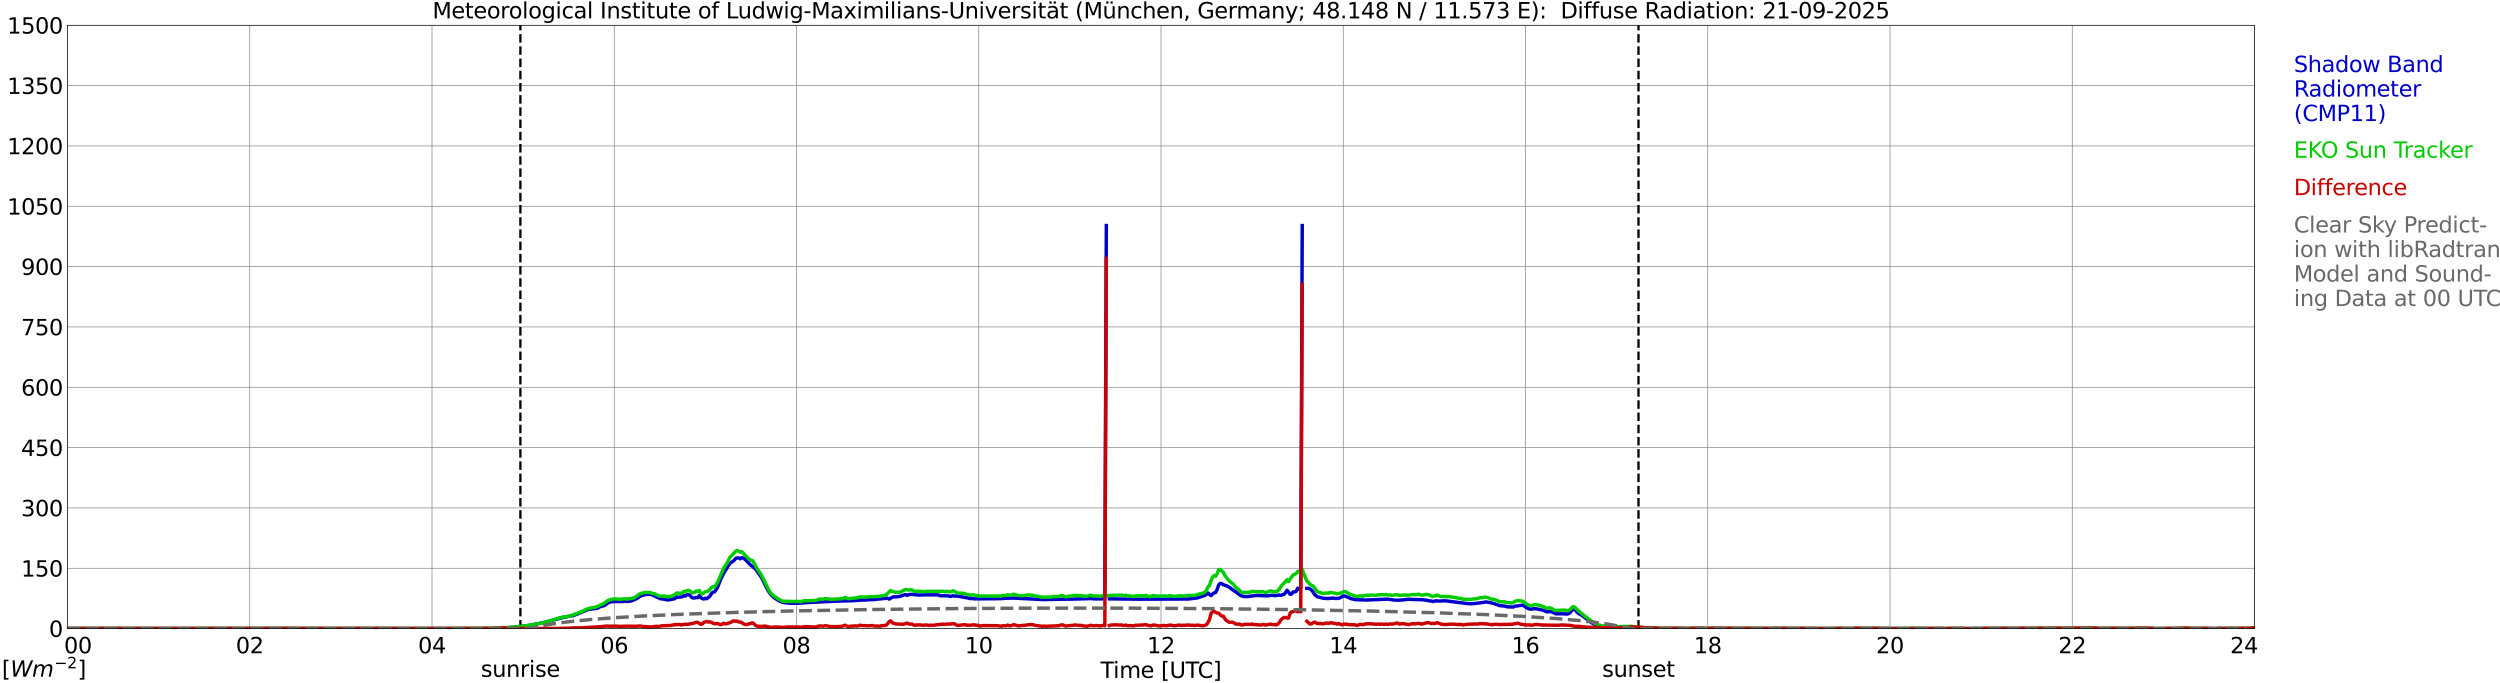 <?xml version="1.0" encoding="utf-8" standalone="no"?>
<!DOCTYPE svg PUBLIC "-//W3C//DTD SVG 1.1//EN"
  "http://www.w3.org/Graphics/SVG/1.1/DTD/svg11.dtd">
<svg xmlns:xlink="http://www.w3.org/1999/xlink" width="1085.4pt" height="296.64pt" viewBox="0 0 1085.4 296.64" xmlns="http://www.w3.org/2000/svg" version="1.1">
 <defs>
  <style type="text/css">*{stroke-linejoin: round; stroke-linecap: butt}</style>
 </defs>
 <g id="figure_1">
  <g id="patch_1">
   <path d="M 0 296.64 
L 1085.4 296.64 
L 1085.4 0 
L 0 0 
z
" style="fill: #ffffff"/>
  </g>
  <g id="axes_1">
   <g id="patch_2">
    <path d="M 29.306 272.909 
L 978.814 272.909 
L 978.814 10.976 
L 29.306 10.976 
z
" style="fill: #ffffff"/>
   </g>
   <g id="patch_3">
    <path d="M 978.814 272.909 
L 978.814 272.909 
L 978.814 10.976 
L 978.814 10.976 
z
" clip-path="url(#pdfc351571a)" style="fill: #d3d3d3; opacity: 0.25; stroke: #d3d3d3; stroke-linejoin: miter"/>
   </g>
   <g id="matplotlib.axis_1">
    <g id="xtick_1">
     <g id="line2d_1">
      <path d="M 29.306 272.909 
L 29.306 10.976 
" clip-path="url(#pdfc351571a)" style="fill: none; stroke: #808080; stroke-width: 0.3; stroke-linecap: square"/>
     </g>
     <g id="line2d_2"/>
     <g id="text_1">
      <!--    00 -->
      <g transform="translate(18.733 283.627) scale(0.095 -0.095)">
       <defs>
        <path id="DejaVuSans-20" transform="scale(0.016)"/>
        <path id="DejaVuSans-30" d="M 2034 4250 
Q 1547 4250 1301 3770 
Q 1056 3291 1056 2328 
Q 1056 1369 1301 889 
Q 1547 409 2034 409 
Q 2525 409 2770 889 
Q 3016 1369 3016 2328 
Q 3016 3291 2770 3770 
Q 2525 4250 2034 4250 
z
M 2034 4750 
Q 2819 4750 3233 4129 
Q 3647 3509 3647 2328 
Q 3647 1150 3233 529 
Q 2819 -91 2034 -91 
Q 1250 -91 836 529 
Q 422 1150 422 2328 
Q 422 3509 836 4129 
Q 1250 4750 2034 4750 
z
" transform="scale(0.016)"/>
       </defs>
       <use xlink:href="#DejaVuSans-20"/>
       <use xlink:href="#DejaVuSans-20" transform="translate(31.787 0)"/>
       <use xlink:href="#DejaVuSans-20" transform="translate(63.574 0)"/>
       <use xlink:href="#DejaVuSans-30" transform="translate(95.361 0)"/>
       <use xlink:href="#DejaVuSans-30" transform="translate(158.984 0)"/>
      </g>
     </g>
    </g>
    <g id="xtick_2">
     <g id="line2d_3">
      <path d="M 108.431 272.909 
L 108.431 10.976 
" clip-path="url(#pdfc351571a)" style="fill: none; stroke: #808080; stroke-width: 0.3; stroke-linecap: square"/>
     </g>
     <g id="line2d_4"/>
     <g id="text_2">
      <!-- 02 -->
      <g transform="translate(102.387 283.627) scale(0.095 -0.095)">
       <defs>
        <path id="DejaVuSans-32" d="M 1228 531 
L 3431 531 
L 3431 0 
L 469 0 
L 469 531 
Q 828 903 1448 1529 
Q 2069 2156 2228 2338 
Q 2531 2678 2651 2914 
Q 2772 3150 2772 3378 
Q 2772 3750 2511 3984 
Q 2250 4219 1831 4219 
Q 1534 4219 1204 4116 
Q 875 4013 500 3803 
L 500 4441 
Q 881 4594 1212 4672 
Q 1544 4750 1819 4750 
Q 2544 4750 2975 4387 
Q 3406 4025 3406 3419 
Q 3406 3131 3298 2873 
Q 3191 2616 2906 2266 
Q 2828 2175 2409 1742 
Q 1991 1309 1228 531 
z
" transform="scale(0.016)"/>
       </defs>
       <use xlink:href="#DejaVuSans-30"/>
       <use xlink:href="#DejaVuSans-32" transform="translate(63.623 0)"/>
      </g>
     </g>
    </g>
    <g id="xtick_3">
     <g id="line2d_5">
      <path d="M 187.557 272.909 
L 187.557 10.976 
" clip-path="url(#pdfc351571a)" style="fill: none; stroke: #808080; stroke-width: 0.3; stroke-linecap: square"/>
     </g>
     <g id="line2d_6"/>
     <g id="text_3">
      <!-- 04 -->
      <g transform="translate(181.513 283.627) scale(0.095 -0.095)">
       <defs>
        <path id="DejaVuSans-34" d="M 2419 4116 
L 825 1625 
L 2419 1625 
L 2419 4116 
z
M 2253 4666 
L 3047 4666 
L 3047 1625 
L 3713 1625 
L 3713 1100 
L 3047 1100 
L 3047 0 
L 2419 0 
L 2419 1100 
L 313 1100 
L 313 1709 
L 2253 4666 
z
" transform="scale(0.016)"/>
       </defs>
       <use xlink:href="#DejaVuSans-30"/>
       <use xlink:href="#DejaVuSans-34" transform="translate(63.623 0)"/>
      </g>
     </g>
    </g>
    <g id="xtick_4">
     <g id="line2d_7">
      <path d="M 266.683 272.909 
L 266.683 10.976 
" clip-path="url(#pdfc351571a)" style="fill: none; stroke: #808080; stroke-width: 0.3; stroke-linecap: square"/>
     </g>
     <g id="line2d_8"/>
     <g id="text_4">
      <!-- 06 -->
      <g transform="translate(260.638 283.627) scale(0.095 -0.095)">
       <defs>
        <path id="DejaVuSans-36" d="M 2113 2584 
Q 1688 2584 1439 2293 
Q 1191 2003 1191 1497 
Q 1191 994 1439 701 
Q 1688 409 2113 409 
Q 2538 409 2786 701 
Q 3034 994 3034 1497 
Q 3034 2003 2786 2293 
Q 2538 2584 2113 2584 
z
M 3366 4563 
L 3366 3988 
Q 3128 4100 2886 4159 
Q 2644 4219 2406 4219 
Q 1781 4219 1451 3797 
Q 1122 3375 1075 2522 
Q 1259 2794 1537 2939 
Q 1816 3084 2150 3084 
Q 2853 3084 3261 2657 
Q 3669 2231 3669 1497 
Q 3669 778 3244 343 
Q 2819 -91 2113 -91 
Q 1303 -91 875 529 
Q 447 1150 447 2328 
Q 447 3434 972 4092 
Q 1497 4750 2381 4750 
Q 2619 4750 2861 4703 
Q 3103 4656 3366 4563 
z
" transform="scale(0.016)"/>
       </defs>
       <use xlink:href="#DejaVuSans-30"/>
       <use xlink:href="#DejaVuSans-36" transform="translate(63.623 0)"/>
      </g>
     </g>
    </g>
    <g id="xtick_5">
     <g id="line2d_9">
      <path d="M 345.808 272.909 
L 345.808 10.976 
" clip-path="url(#pdfc351571a)" style="fill: none; stroke: #808080; stroke-width: 0.3; stroke-linecap: square"/>
     </g>
     <g id="line2d_10"/>
     <g id="text_5">
      <!-- 08 -->
      <g transform="translate(339.764 283.627) scale(0.095 -0.095)">
       <defs>
        <path id="DejaVuSans-38" d="M 2034 2216 
Q 1584 2216 1326 1975 
Q 1069 1734 1069 1313 
Q 1069 891 1326 650 
Q 1584 409 2034 409 
Q 2484 409 2743 651 
Q 3003 894 3003 1313 
Q 3003 1734 2745 1975 
Q 2488 2216 2034 2216 
z
M 1403 2484 
Q 997 2584 770 2862 
Q 544 3141 544 3541 
Q 544 4100 942 4425 
Q 1341 4750 2034 4750 
Q 2731 4750 3128 4425 
Q 3525 4100 3525 3541 
Q 3525 3141 3298 2862 
Q 3072 2584 2669 2484 
Q 3125 2378 3379 2068 
Q 3634 1759 3634 1313 
Q 3634 634 3220 271 
Q 2806 -91 2034 -91 
Q 1263 -91 848 271 
Q 434 634 434 1313 
Q 434 1759 690 2068 
Q 947 2378 1403 2484 
z
M 1172 3481 
Q 1172 3119 1398 2916 
Q 1625 2713 2034 2713 
Q 2441 2713 2670 2916 
Q 2900 3119 2900 3481 
Q 2900 3844 2670 4047 
Q 2441 4250 2034 4250 
Q 1625 4250 1398 4047 
Q 1172 3844 1172 3481 
z
" transform="scale(0.016)"/>
       </defs>
       <use xlink:href="#DejaVuSans-30"/>
       <use xlink:href="#DejaVuSans-38" transform="translate(63.623 0)"/>
      </g>
     </g>
    </g>
    <g id="xtick_6">
     <g id="line2d_11">
      <path d="M 424.934 272.909 
L 424.934 10.976 
" clip-path="url(#pdfc351571a)" style="fill: none; stroke: #808080; stroke-width: 0.3; stroke-linecap: square"/>
     </g>
     <g id="line2d_12"/>
     <g id="text_6">
      <!-- 10 -->
      <g transform="translate(418.89 283.627) scale(0.095 -0.095)">
       <defs>
        <path id="DejaVuSans-31" d="M 794 531 
L 1825 531 
L 1825 4091 
L 703 3866 
L 703 4441 
L 1819 4666 
L 2450 4666 
L 2450 531 
L 3481 531 
L 3481 0 
L 794 0 
L 794 531 
z
" transform="scale(0.016)"/>
       </defs>
       <use xlink:href="#DejaVuSans-31"/>
       <use xlink:href="#DejaVuSans-30" transform="translate(63.623 0)"/>
      </g>
     </g>
    </g>
    <g id="xtick_7">
     <g id="line2d_13">
      <path d="M 504.06 272.909 
L 504.06 10.976 
" clip-path="url(#pdfc351571a)" style="fill: none; stroke: #808080; stroke-width: 0.3; stroke-linecap: square"/>
     </g>
     <g id="line2d_14"/>
     <g id="text_7">
      <!-- 12 -->
      <g transform="translate(498.015 283.627) scale(0.095 -0.095)">
       <use xlink:href="#DejaVuSans-31"/>
       <use xlink:href="#DejaVuSans-32" transform="translate(63.623 0)"/>
      </g>
     </g>
    </g>
    <g id="xtick_8">
     <g id="line2d_15">
      <path d="M 583.185 272.909 
L 583.185 10.976 
" clip-path="url(#pdfc351571a)" style="fill: none; stroke: #808080; stroke-width: 0.3; stroke-linecap: square"/>
     </g>
     <g id="line2d_16"/>
     <g id="text_8">
      <!-- 14 -->
      <g transform="translate(577.141 283.627) scale(0.095 -0.095)">
       <use xlink:href="#DejaVuSans-31"/>
       <use xlink:href="#DejaVuSans-34" transform="translate(63.623 0)"/>
      </g>
     </g>
    </g>
    <g id="xtick_9">
     <g id="line2d_17">
      <path d="M 662.311 272.909 
L 662.311 10.976 
" clip-path="url(#pdfc351571a)" style="fill: none; stroke: #808080; stroke-width: 0.3; stroke-linecap: square"/>
     </g>
     <g id="line2d_18"/>
     <g id="text_9">
      <!-- 16 -->
      <g transform="translate(656.267 283.627) scale(0.095 -0.095)">
       <use xlink:href="#DejaVuSans-31"/>
       <use xlink:href="#DejaVuSans-36" transform="translate(63.623 0)"/>
      </g>
     </g>
    </g>
    <g id="xtick_10">
     <g id="line2d_19">
      <path d="M 741.437 272.909 
L 741.437 10.976 
" clip-path="url(#pdfc351571a)" style="fill: none; stroke: #808080; stroke-width: 0.3; stroke-linecap: square"/>
     </g>
     <g id="line2d_20"/>
     <g id="text_10">
      <!-- 18 -->
      <g transform="translate(735.392 283.627) scale(0.095 -0.095)">
       <use xlink:href="#DejaVuSans-31"/>
       <use xlink:href="#DejaVuSans-38" transform="translate(63.623 0)"/>
      </g>
     </g>
    </g>
    <g id="xtick_11">
     <g id="line2d_21">
      <path d="M 820.562 272.909 
L 820.562 10.976 
" clip-path="url(#pdfc351571a)" style="fill: none; stroke: #808080; stroke-width: 0.3; stroke-linecap: square"/>
     </g>
     <g id="line2d_22"/>
     <g id="text_11">
      <!-- 20 -->
      <g transform="translate(814.518 283.627) scale(0.095 -0.095)">
       <use xlink:href="#DejaVuSans-32"/>
       <use xlink:href="#DejaVuSans-30" transform="translate(63.623 0)"/>
      </g>
     </g>
    </g>
    <g id="xtick_12">
     <g id="line2d_23">
      <path d="M 899.688 272.909 
L 899.688 10.976 
" clip-path="url(#pdfc351571a)" style="fill: none; stroke: #808080; stroke-width: 0.3; stroke-linecap: square"/>
     </g>
     <g id="line2d_24"/>
     <g id="text_12">
      <!-- 22 -->
      <g transform="translate(893.644 283.627) scale(0.095 -0.095)">
       <use xlink:href="#DejaVuSans-32"/>
       <use xlink:href="#DejaVuSans-32" transform="translate(63.623 0)"/>
      </g>
     </g>
    </g>
    <g id="xtick_13">
     <g id="line2d_25">
      <path d="M 978.814 272.909 
L 978.814 10.976 
" clip-path="url(#pdfc351571a)" style="fill: none; stroke: #808080; stroke-width: 0.3; stroke-linecap: square"/>
     </g>
     <g id="line2d_26"/>
     <g id="text_13">
      <!-- 24    -->
      <g transform="translate(968.241 283.627) scale(0.095 -0.095)">
       <use xlink:href="#DejaVuSans-32"/>
       <use xlink:href="#DejaVuSans-34" transform="translate(63.623 0)"/>
       <use xlink:href="#DejaVuSans-20" transform="translate(127.246 0)"/>
       <use xlink:href="#DejaVuSans-20" transform="translate(159.033 0)"/>
       <use xlink:href="#DejaVuSans-20" transform="translate(190.82 0)"/>
      </g>
     </g>
    </g>
    <g id="text_14">
     <!-- Time [UTC] -->
     <g transform="translate(477.806 294.322) scale(0.095 -0.095)">
      <defs>
       <path id="DejaVuSans-54" d="M -19 4666 
L 3928 4666 
L 3928 4134 
L 2272 4134 
L 2272 0 
L 1638 0 
L 1638 4134 
L -19 4134 
L -19 4666 
z
" transform="scale(0.016)"/>
       <path id="DejaVuSans-69" d="M 603 3500 
L 1178 3500 
L 1178 0 
L 603 0 
L 603 3500 
z
M 603 4863 
L 1178 4863 
L 1178 4134 
L 603 4134 
L 603 4863 
z
" transform="scale(0.016)"/>
       <path id="DejaVuSans-6d" d="M 3328 2828 
Q 3544 3216 3844 3400 
Q 4144 3584 4550 3584 
Q 5097 3584 5394 3201 
Q 5691 2819 5691 2113 
L 5691 0 
L 5113 0 
L 5113 2094 
Q 5113 2597 4934 2840 
Q 4756 3084 4391 3084 
Q 3944 3084 3684 2787 
Q 3425 2491 3425 1978 
L 3425 0 
L 2847 0 
L 2847 2094 
Q 2847 2600 2669 2842 
Q 2491 3084 2119 3084 
Q 1678 3084 1418 2786 
Q 1159 2488 1159 1978 
L 1159 0 
L 581 0 
L 581 3500 
L 1159 3500 
L 1159 2956 
Q 1356 3278 1631 3431 
Q 1906 3584 2284 3584 
Q 2666 3584 2933 3390 
Q 3200 3197 3328 2828 
z
" transform="scale(0.016)"/>
       <path id="DejaVuSans-65" d="M 3597 1894 
L 3597 1613 
L 953 1613 
Q 991 1019 1311 708 
Q 1631 397 2203 397 
Q 2534 397 2845 478 
Q 3156 559 3463 722 
L 3463 178 
Q 3153 47 2828 -22 
Q 2503 -91 2169 -91 
Q 1331 -91 842 396 
Q 353 884 353 1716 
Q 353 2575 817 3079 
Q 1281 3584 2069 3584 
Q 2775 3584 3186 3129 
Q 3597 2675 3597 1894 
z
M 3022 2063 
Q 3016 2534 2758 2815 
Q 2500 3097 2075 3097 
Q 1594 3097 1305 2825 
Q 1016 2553 972 2059 
L 3022 2063 
z
" transform="scale(0.016)"/>
       <path id="DejaVuSans-5b" d="M 550 4863 
L 1875 4863 
L 1875 4416 
L 1125 4416 
L 1125 -397 
L 1875 -397 
L 1875 -844 
L 550 -844 
L 550 4863 
z
" transform="scale(0.016)"/>
       <path id="DejaVuSans-55" d="M 556 4666 
L 1191 4666 
L 1191 1831 
Q 1191 1081 1462 751 
Q 1734 422 2344 422 
Q 2950 422 3222 751 
Q 3494 1081 3494 1831 
L 3494 4666 
L 4128 4666 
L 4128 1753 
Q 4128 841 3676 375 
Q 3225 -91 2344 -91 
Q 1459 -91 1007 375 
Q 556 841 556 1753 
L 556 4666 
z
" transform="scale(0.016)"/>
       <path id="DejaVuSans-43" d="M 4122 4306 
L 4122 3641 
Q 3803 3938 3442 4084 
Q 3081 4231 2675 4231 
Q 1875 4231 1450 3742 
Q 1025 3253 1025 2328 
Q 1025 1406 1450 917 
Q 1875 428 2675 428 
Q 3081 428 3442 575 
Q 3803 722 4122 1019 
L 4122 359 
Q 3791 134 3420 21 
Q 3050 -91 2638 -91 
Q 1578 -91 968 557 
Q 359 1206 359 2328 
Q 359 3453 968 4101 
Q 1578 4750 2638 4750 
Q 3056 4750 3426 4639 
Q 3797 4528 4122 4306 
z
" transform="scale(0.016)"/>
       <path id="DejaVuSans-5d" d="M 1947 4863 
L 1947 -844 
L 622 -844 
L 622 -397 
L 1369 -397 
L 1369 4416 
L 622 4416 
L 622 4863 
L 1947 4863 
z
" transform="scale(0.016)"/>
      </defs>
      <use xlink:href="#DejaVuSans-54"/>
      <use xlink:href="#DejaVuSans-69" transform="translate(57.959 0)"/>
      <use xlink:href="#DejaVuSans-6d" transform="translate(85.742 0)"/>
      <use xlink:href="#DejaVuSans-65" transform="translate(183.154 0)"/>
      <use xlink:href="#DejaVuSans-20" transform="translate(244.678 0)"/>
      <use xlink:href="#DejaVuSans-5b" transform="translate(276.465 0)"/>
      <use xlink:href="#DejaVuSans-55" transform="translate(315.479 0)"/>
      <use xlink:href="#DejaVuSans-54" transform="translate(388.672 0)"/>
      <use xlink:href="#DejaVuSans-43" transform="translate(443.881 0)"/>
      <use xlink:href="#DejaVuSans-5d" transform="translate(513.705 0)"/>
     </g>
    </g>
   </g>
   <g id="matplotlib.axis_2">
    <g id="ytick_1">
     <g id="line2d_27">
      <path d="M 29.306 272.909 
L 978.814 272.909 
" clip-path="url(#pdfc351571a)" style="fill: none; stroke: #808080; stroke-width: 0.3; stroke-linecap: square"/>
     </g>
     <g id="line2d_28"/>
     <g id="text_15">
      <!-- 0 -->
      <g transform="translate(21.261 276.518) scale(0.095 -0.095)">
       <use xlink:href="#DejaVuSans-30"/>
      </g>
     </g>
    </g>
    <g id="ytick_2">
     <g id="line2d_29">
      <path d="M 29.306 246.715 
L 978.814 246.715 
" clip-path="url(#pdfc351571a)" style="fill: none; stroke: #808080; stroke-width: 0.3; stroke-linecap: square"/>
     </g>
     <g id="line2d_30"/>
     <g id="text_16">
      <!-- 150 -->
      <g transform="translate(9.173 250.325) scale(0.095 -0.095)">
       <defs>
        <path id="DejaVuSans-35" d="M 691 4666 
L 3169 4666 
L 3169 4134 
L 1269 4134 
L 1269 2991 
Q 1406 3038 1543 3061 
Q 1681 3084 1819 3084 
Q 2600 3084 3056 2656 
Q 3513 2228 3513 1497 
Q 3513 744 3044 326 
Q 2575 -91 1722 -91 
Q 1428 -91 1123 -41 
Q 819 9 494 109 
L 494 744 
Q 775 591 1075 516 
Q 1375 441 1709 441 
Q 2250 441 2565 725 
Q 2881 1009 2881 1497 
Q 2881 1984 2565 2268 
Q 2250 2553 1709 2553 
Q 1456 2553 1204 2497 
Q 953 2441 691 2322 
L 691 4666 
z
" transform="scale(0.016)"/>
       </defs>
       <use xlink:href="#DejaVuSans-31"/>
       <use xlink:href="#DejaVuSans-35" transform="translate(63.623 0)"/>
       <use xlink:href="#DejaVuSans-30" transform="translate(127.246 0)"/>
      </g>
     </g>
    </g>
    <g id="ytick_3">
     <g id="line2d_31">
      <path d="M 29.306 220.522 
L 978.814 220.522 
" clip-path="url(#pdfc351571a)" style="fill: none; stroke: #808080; stroke-width: 0.3; stroke-linecap: square"/>
     </g>
     <g id="line2d_32"/>
     <g id="text_17">
      <!-- 300 -->
      <g transform="translate(9.173 224.131) scale(0.095 -0.095)">
       <defs>
        <path id="DejaVuSans-33" d="M 2597 2516 
Q 3050 2419 3304 2112 
Q 3559 1806 3559 1356 
Q 3559 666 3084 287 
Q 2609 -91 1734 -91 
Q 1441 -91 1130 -33 
Q 819 25 488 141 
L 488 750 
Q 750 597 1062 519 
Q 1375 441 1716 441 
Q 2309 441 2620 675 
Q 2931 909 2931 1356 
Q 2931 1769 2642 2001 
Q 2353 2234 1838 2234 
L 1294 2234 
L 1294 2753 
L 1863 2753 
Q 2328 2753 2575 2939 
Q 2822 3125 2822 3475 
Q 2822 3834 2567 4026 
Q 2313 4219 1838 4219 
Q 1578 4219 1281 4162 
Q 984 4106 628 3988 
L 628 4550 
Q 988 4650 1302 4700 
Q 1616 4750 1894 4750 
Q 2613 4750 3031 4423 
Q 3450 4097 3450 3541 
Q 3450 3153 3228 2886 
Q 3006 2619 2597 2516 
z
" transform="scale(0.016)"/>
       </defs>
       <use xlink:href="#DejaVuSans-33"/>
       <use xlink:href="#DejaVuSans-30" transform="translate(63.623 0)"/>
       <use xlink:href="#DejaVuSans-30" transform="translate(127.246 0)"/>
      </g>
     </g>
    </g>
    <g id="ytick_4">
     <g id="line2d_33">
      <path d="M 29.306 194.329 
L 978.814 194.329 
" clip-path="url(#pdfc351571a)" style="fill: none; stroke: #808080; stroke-width: 0.3; stroke-linecap: square"/>
     </g>
     <g id="line2d_34"/>
     <g id="text_18">
      <!-- 450 -->
      <g transform="translate(9.173 197.938) scale(0.095 -0.095)">
       <use xlink:href="#DejaVuSans-34"/>
       <use xlink:href="#DejaVuSans-35" transform="translate(63.623 0)"/>
       <use xlink:href="#DejaVuSans-30" transform="translate(127.246 0)"/>
      </g>
     </g>
    </g>
    <g id="ytick_5">
     <g id="line2d_35">
      <path d="M 29.306 168.136 
L 978.814 168.136 
" clip-path="url(#pdfc351571a)" style="fill: none; stroke: #808080; stroke-width: 0.3; stroke-linecap: square"/>
     </g>
     <g id="line2d_36"/>
     <g id="text_19">
      <!-- 600 -->
      <g transform="translate(9.173 171.745) scale(0.095 -0.095)">
       <use xlink:href="#DejaVuSans-36"/>
       <use xlink:href="#DejaVuSans-30" transform="translate(63.623 0)"/>
       <use xlink:href="#DejaVuSans-30" transform="translate(127.246 0)"/>
      </g>
     </g>
    </g>
    <g id="ytick_6">
     <g id="line2d_37">
      <path d="M 29.306 141.942 
L 978.814 141.942 
" clip-path="url(#pdfc351571a)" style="fill: none; stroke: #808080; stroke-width: 0.3; stroke-linecap: square"/>
     </g>
     <g id="line2d_38"/>
     <g id="text_20">
      <!-- 750 -->
      <g transform="translate(9.173 145.551) scale(0.095 -0.095)">
       <defs>
        <path id="DejaVuSans-37" d="M 525 4666 
L 3525 4666 
L 3525 4397 
L 1831 0 
L 1172 0 
L 2766 4134 
L 525 4134 
L 525 4666 
z
" transform="scale(0.016)"/>
       </defs>
       <use xlink:href="#DejaVuSans-37"/>
       <use xlink:href="#DejaVuSans-35" transform="translate(63.623 0)"/>
       <use xlink:href="#DejaVuSans-30" transform="translate(127.246 0)"/>
      </g>
     </g>
    </g>
    <g id="ytick_7">
     <g id="line2d_39">
      <path d="M 29.306 115.749 
L 978.814 115.749 
" clip-path="url(#pdfc351571a)" style="fill: none; stroke: #808080; stroke-width: 0.3; stroke-linecap: square"/>
     </g>
     <g id="line2d_40"/>
     <g id="text_21">
      <!-- 900 -->
      <g transform="translate(9.173 119.358) scale(0.095 -0.095)">
       <defs>
        <path id="DejaVuSans-39" d="M 703 97 
L 703 672 
Q 941 559 1184 500 
Q 1428 441 1663 441 
Q 2288 441 2617 861 
Q 2947 1281 2994 2138 
Q 2813 1869 2534 1725 
Q 2256 1581 1919 1581 
Q 1219 1581 811 2004 
Q 403 2428 403 3163 
Q 403 3881 828 4315 
Q 1253 4750 1959 4750 
Q 2769 4750 3195 4129 
Q 3622 3509 3622 2328 
Q 3622 1225 3098 567 
Q 2575 -91 1691 -91 
Q 1453 -91 1209 -44 
Q 966 3 703 97 
z
M 1959 2075 
Q 2384 2075 2632 2365 
Q 2881 2656 2881 3163 
Q 2881 3666 2632 3958 
Q 2384 4250 1959 4250 
Q 1534 4250 1286 3958 
Q 1038 3666 1038 3163 
Q 1038 2656 1286 2365 
Q 1534 2075 1959 2075 
z
" transform="scale(0.016)"/>
       </defs>
       <use xlink:href="#DejaVuSans-39"/>
       <use xlink:href="#DejaVuSans-30" transform="translate(63.623 0)"/>
       <use xlink:href="#DejaVuSans-30" transform="translate(127.246 0)"/>
      </g>
     </g>
    </g>
    <g id="ytick_8">
     <g id="line2d_41">
      <path d="M 29.306 89.556 
L 978.814 89.556 
" clip-path="url(#pdfc351571a)" style="fill: none; stroke: #808080; stroke-width: 0.3; stroke-linecap: square"/>
     </g>
     <g id="line2d_42"/>
     <g id="text_22">
      <!-- 1050 -->
      <g transform="translate(3.128 93.165) scale(0.095 -0.095)">
       <use xlink:href="#DejaVuSans-31"/>
       <use xlink:href="#DejaVuSans-30" transform="translate(63.623 0)"/>
       <use xlink:href="#DejaVuSans-35" transform="translate(127.246 0)"/>
       <use xlink:href="#DejaVuSans-30" transform="translate(190.869 0)"/>
      </g>
     </g>
    </g>
    <g id="ytick_9">
     <g id="line2d_43">
      <path d="M 29.306 63.362 
L 978.814 63.362 
" clip-path="url(#pdfc351571a)" style="fill: none; stroke: #808080; stroke-width: 0.3; stroke-linecap: square"/>
     </g>
     <g id="line2d_44"/>
     <g id="text_23">
      <!-- 1200 -->
      <g transform="translate(3.128 66.972) scale(0.095 -0.095)">
       <use xlink:href="#DejaVuSans-31"/>
       <use xlink:href="#DejaVuSans-32" transform="translate(63.623 0)"/>
       <use xlink:href="#DejaVuSans-30" transform="translate(127.246 0)"/>
       <use xlink:href="#DejaVuSans-30" transform="translate(190.869 0)"/>
      </g>
     </g>
    </g>
    <g id="ytick_10">
     <g id="line2d_45">
      <path d="M 29.306 37.169 
L 978.814 37.169 
" clip-path="url(#pdfc351571a)" style="fill: none; stroke: #808080; stroke-width: 0.3; stroke-linecap: square"/>
     </g>
     <g id="line2d_46"/>
     <g id="text_24">
      <!-- 1350 -->
      <g transform="translate(3.128 40.778) scale(0.095 -0.095)">
       <use xlink:href="#DejaVuSans-31"/>
       <use xlink:href="#DejaVuSans-33" transform="translate(63.623 0)"/>
       <use xlink:href="#DejaVuSans-35" transform="translate(127.246 0)"/>
       <use xlink:href="#DejaVuSans-30" transform="translate(190.869 0)"/>
      </g>
     </g>
    </g>
    <g id="ytick_11">
     <g id="line2d_47">
      <path d="M 29.306 10.976 
L 978.814 10.976 
" clip-path="url(#pdfc351571a)" style="fill: none; stroke: #808080; stroke-width: 0.3; stroke-linecap: square"/>
     </g>
     <g id="line2d_48"/>
     <g id="text_25">
      <!-- 1500 -->
      <g transform="translate(3.128 14.585) scale(0.095 -0.095)">
       <use xlink:href="#DejaVuSans-31"/>
       <use xlink:href="#DejaVuSans-35" transform="translate(63.623 0)"/>
       <use xlink:href="#DejaVuSans-30" transform="translate(127.246 0)"/>
       <use xlink:href="#DejaVuSans-30" transform="translate(190.869 0)"/>
      </g>
     </g>
    </g>
   </g>
   <g id="line2d_49">
    <path d="M 225.933 272.909 
L 225.933 10.976 
" clip-path="url(#pdfc351571a)" style="fill: none; stroke-dasharray: 3.7,1.6; stroke-dashoffset: 0; stroke: #000000"/>
   </g>
   <g id="line2d_50">
    <path d="M 711.369 272.909 
L 711.369 10.976 
" clip-path="url(#pdfc351571a)" style="fill: none; stroke-dasharray: 3.7,1.6; stroke-dashoffset: 0; stroke: #000000"/>
   </g>
   <g id="line2d_51">
    <path d="M 29.306 272.909 
L 219.207 272.909 
L 219.867 272.607 
L 221.186 272.46 
L 222.504 272.387 
L 229.757 271.54 
L 231.076 271.283 
L 235.033 270.511 
L 238.989 269.518 
L 244.923 267.974 
L 248.88 267.275 
L 250.858 266.504 
L 255.473 264.555 
L 257.451 264.335 
L 259.43 264.078 
L 260.748 263.306 
L 262.067 263.011 
L 262.726 262.681 
L 263.386 262.129 
L 264.045 261.724 
L 265.364 261.284 
L 266.683 261.136 
L 269.32 261.172 
L 270.639 261.136 
L 271.298 260.989 
L 271.958 261.136 
L 273.936 260.952 
L 275.255 260.401 
L 276.573 259.814 
L 277.233 259.299 
L 278.552 258.564 
L 280.53 258.048 
L 282.508 258.048 
L 283.827 258.6 
L 284.486 258.784 
L 285.145 259.299 
L 285.805 259.372 
L 286.464 259.887 
L 289.102 260.254 
L 289.761 260.512 
L 291.739 260.181 
L 293.058 259.887 
L 293.717 259.115 
L 294.377 259.299 
L 295.696 259.189 
L 296.355 259.04 
L 297.014 258.527 
L 297.674 258.747 
L 298.333 258.158 
L 298.992 258.232 
L 299.652 258.564 
L 300.311 259.372 
L 300.971 259.629 
L 301.63 259.592 
L 302.289 259.372 
L 302.949 259.482 
L 303.608 258.6 
L 304.267 259.482 
L 304.927 259.887 
L 305.586 260.071 
L 306.246 259.739 
L 306.905 259.924 
L 308.224 258.857 
L 308.883 257.718 
L 309.543 257.093 
L 310.202 256.982 
L 311.521 255.071 
L 312.839 251.615 
L 314.158 248.968 
L 314.818 247.791 
L 315.477 246.873 
L 316.136 245.659 
L 316.796 244.741 
L 317.455 244.152 
L 318.114 243.785 
L 318.774 243.234 
L 319.433 242.425 
L 320.093 242.24 
L 320.752 242.24 
L 321.411 242.608 
L 322.071 242.167 
L 322.73 242.24 
L 324.049 243.417 
L 326.027 245.476 
L 326.686 245.881 
L 328.005 247.056 
L 330.643 250.77 
L 333.28 256.1 
L 334.599 258.085 
L 335.918 259.335 
L 337.896 260.696 
L 339.215 261.284 
L 339.874 261.541 
L 342.512 261.871 
L 344.49 261.909 
L 345.808 261.909 
L 347.787 261.834 
L 351.083 261.578 
L 364.271 260.952 
L 367.568 260.879 
L 368.887 260.842 
L 370.865 260.769 
L 372.184 260.659 
L 374.162 260.512 
L 375.481 260.549 
L 377.459 260.327 
L 378.118 260.401 
L 385.371 259.702 
L 386.031 260.107 
L 387.349 259.335 
L 388.009 259.115 
L 388.668 259.189 
L 390.646 258.93 
L 392.624 258.268 
L 393.284 258.158 
L 393.943 258.49 
L 394.603 258.122 
L 395.921 258.048 
L 397.899 258.268 
L 399.218 258.342 
L 402.515 258.232 
L 403.834 258.268 
L 407.131 258.268 
L 408.45 258.674 
L 409.768 258.637 
L 411.087 258.674 
L 411.746 258.71 
L 412.406 258.93 
L 413.065 258.894 
L 413.725 258.6 
L 414.384 258.82 
L 415.043 258.747 
L 416.362 258.93 
L 420.318 259.629 
L 420.978 259.851 
L 422.297 259.851 
L 422.956 259.997 
L 434.165 259.924 
L 436.803 259.739 
L 440.1 259.665 
L 453.287 260.327 
L 455.925 260.254 
L 457.244 260.217 
L 465.156 260.107 
L 468.453 260.034 
L 471.091 259.961 
L 472.409 259.924 
L 473.728 259.887 
L 475.706 260.034 
L 479.663 259.961 
L 480.322 97.929 
M 481.641 259.997 
L 491.532 260.107 
L 494.169 260.144 
L 515.929 260.071 
L 519.885 259.592 
L 521.863 258.894 
L 523.182 258.49 
L 524.501 257.46 
L 525.16 258.195 
L 525.819 258.564 
L 526.479 257.865 
L 527.138 257.423 
L 527.797 257.203 
L 528.457 255.843 
L 529.116 253.931 
L 529.776 253.269 
L 530.435 253.379 
L 531.094 253.858 
L 532.413 254.263 
L 533.732 254.961 
L 535.051 255.99 
L 536.369 256.872 
L 538.348 258.378 
L 539.007 258.71 
L 540.326 259.004 
L 541.644 259.004 
L 544.941 258.564 
L 546.26 258.527 
L 550.216 258.71 
L 552.195 258.454 
L 553.513 258.6 
L 555.491 258.342 
L 556.151 258.49 
L 556.81 258.158 
L 557.47 258.048 
L 558.129 257.277 
L 558.788 256.246 
L 560.107 258.012 
L 560.766 257.902 
L 561.426 256.982 
L 562.085 256.982 
L 562.745 256.725 
L 563.404 255.365 
L 564.063 255.843 
L 564.723 255.181 
L 565.382 97.929 
M 567.36 255.447 
L 568.02 255.447 
L 568.679 255.593 
L 569.338 256.108 
L 569.998 256.844 
L 570.657 257.947 
L 571.317 258.646 
L 571.976 259.086 
L 574.613 259.748 
L 576.592 259.858 
L 578.57 259.674 
L 579.889 259.821 
L 581.207 259.784 
L 583.185 258.792 
L 583.845 258.756 
L 585.164 259.269 
L 586.482 259.894 
L 588.46 260.336 
L 593.076 260.519 
L 602.307 260.116 
L 605.604 260.556 
L 606.923 260.593 
L 608.242 260.519 
L 609.561 260.409 
L 610.879 260.226 
L 612.198 260.189 
L 613.517 260.263 
L 617.473 260.373 
L 619.451 260.593 
L 620.77 260.924 
L 621.429 260.888 
L 622.089 261.181 
L 623.408 260.851 
L 624.726 260.961 
L 626.705 260.851 
L 628.023 260.888 
L 629.342 261.071 
L 637.255 262.063 
L 638.573 262.138 
L 639.892 262.063 
L 643.848 261.586 
L 645.167 261.328 
L 647.145 261.66 
L 649.123 262.211 
L 651.102 262.947 
L 652.42 263.057 
L 653.08 263.093 
L 654.399 263.46 
L 657.036 263.535 
L 657.695 263.203 
L 659.014 263.02 
L 660.992 262.725 
L 662.311 263.498 
L 663.63 264.307 
L 664.949 264.49 
L 665.608 264.27 
L 666.927 264.307 
L 670.224 264.969 
L 670.883 265.372 
L 671.542 265.631 
L 672.861 265.519 
L 673.521 265.594 
L 675.499 266.476 
L 679.455 266.512 
L 680.114 266.622 
L 680.774 266.512 
L 681.433 266.254 
L 682.752 264.674 
L 683.411 264.38 
L 684.071 265.005 
L 684.73 265.851 
L 685.389 266.402 
L 686.708 267.101 
L 690.664 270.115 
L 692.643 271.365 
L 694.621 271.917 
L 697.918 272.357 
L 701.215 272.43 
L 703.852 272.32 
L 705.83 272.32 
L 707.149 272.467 
M 708.468 272.615 
L 711.765 272.909 
L 978.154 272.909 
L 978.154 272.909 
" clip-path="url(#pdfc351571a)" style="fill: none; stroke: #0000cc; stroke-width: 1.5; stroke-linecap: square"/>
   </g>
   <g id="line2d_52">
    <path d="M 28.646 272.851 
L 35.9 272.825 
L 55.022 272.818 
L 73.484 272.85 
L 78.1 272.86 
L 87.991 272.833 
L 96.563 272.841 
L 101.838 272.825 
L 108.431 272.856 
L 120.96 272.787 
L 123.597 272.823 
L 126.235 272.807 
L 128.872 272.84 
L 158.544 272.836 
L 163.16 272.831 
L 167.776 272.835 
L 175.688 272.852 
L 193.492 272.857 
L 215.91 272.702 
L 222.504 272.321 
L 228.439 271.644 
L 234.373 270.652 
L 237.67 269.886 
L 240.967 268.867 
L 242.286 268.395 
L 244.264 267.954 
L 247.561 267.41 
L 250.858 266.199 
L 255.473 264.165 
L 257.451 263.791 
L 258.77 263.524 
L 259.43 263.309 
L 260.748 262.613 
L 262.067 262.089 
L 264.045 260.636 
L 265.364 260.254 
L 266.683 260.018 
L 268.002 260.099 
L 268.661 260.215 
L 270.639 260.033 
L 271.298 259.963 
L 271.958 260.092 
L 273.936 259.899 
L 275.255 259.495 
L 276.573 258.743 
L 277.233 258.19 
L 277.892 257.785 
L 279.87 257.22 
L 281.189 257.226 
L 282.508 257.338 
L 283.167 257.619 
L 284.486 257.872 
L 285.145 258.29 
L 286.464 258.82 
L 288.442 258.777 
L 289.761 259.103 
L 291.08 258.971 
L 293.058 258.142 
L 293.717 257.463 
L 295.696 257.587 
L 296.355 257.332 
L 297.014 256.707 
L 297.674 256.822 
L 298.333 256.354 
L 298.992 256.344 
L 299.652 256.682 
L 300.311 257.208 
L 300.971 257.36 
L 301.63 257.081 
L 302.289 256.604 
L 302.949 256.828 
L 303.608 256.381 
L 304.267 257.628 
L 304.927 257.85 
L 306.246 256.871 
L 307.564 256.628 
L 308.224 255.914 
L 308.883 255.03 
L 309.543 254.631 
L 310.202 254.905 
L 311.521 252.855 
L 313.499 248.281 
L 314.158 246.674 
L 315.477 244.769 
L 316.796 242.124 
L 319.433 239.297 
L 320.093 238.977 
L 321.411 239.736 
L 322.071 239.539 
L 323.39 240.876 
L 324.049 241.704 
L 325.368 242.86 
L 326.027 243.187 
L 326.686 243.368 
L 327.346 244.334 
L 328.665 246.859 
L 329.983 248.719 
L 331.302 251.066 
L 333.94 256.469 
L 334.599 257.522 
L 335.918 258.705 
L 337.236 259.562 
L 337.896 260.093 
L 339.874 261.03 
L 345.808 261.17 
L 346.468 261.087 
L 347.787 261.246 
L 349.105 260.79 
L 352.402 260.782 
L 353.062 260.684 
L 353.721 260.743 
L 355.04 260.407 
L 355.699 260.13 
L 357.677 260.104 
L 358.337 259.843 
L 359.655 260.068 
L 360.974 260.193 
L 362.952 260.078 
L 364.271 260.043 
L 364.93 259.929 
L 365.59 259.946 
L 366.909 259.378 
L 368.227 259.928 
L 372.184 259.554 
L 373.502 259.114 
L 374.821 259.239 
L 382.074 258.884 
L 382.734 258.632 
L 383.393 258.676 
L 384.712 258.257 
L 386.69 256.377 
L 387.349 256.781 
L 388.009 256.822 
L 388.668 257.133 
L 390.646 257.091 
L 391.306 256.88 
L 391.965 256.471 
L 393.284 255.897 
L 393.943 256.111 
L 394.603 256.151 
L 395.921 256.074 
L 396.581 256.535 
L 397.24 256.818 
L 397.899 256.647 
L 398.559 256.812 
L 399.218 256.711 
L 401.196 256.902 
L 401.856 256.722 
L 405.153 256.753 
L 407.79 256.692 
L 408.45 256.855 
L 409.109 256.69 
L 409.768 256.715 
L 410.428 256.895 
L 411.087 256.729 
L 411.746 256.791 
L 412.406 256.994 
L 413.065 256.812 
L 413.725 256.492 
L 414.384 256.691 
L 415.703 257.512 
L 417.022 257.498 
L 418.34 257.613 
L 419 257.763 
L 419.659 258.096 
L 420.318 258.134 
L 420.978 258.428 
L 422.297 258.21 
L 425.593 258.852 
L 426.912 258.728 
L 428.89 258.824 
L 430.869 258.783 
L 434.825 258.778 
L 435.484 258.533 
L 436.803 258.571 
L 437.462 258.178 
L 438.122 258.421 
L 438.781 258.435 
L 440.1 257.96 
L 441.419 258.375 
L 442.078 258.594 
L 444.716 258.616 
L 446.034 258.27 
L 448.672 258.484 
L 449.331 258.746 
L 451.309 258.98 
L 451.969 259.282 
L 456.584 259.197 
L 457.244 258.978 
L 459.881 258.937 
L 460.541 258.607 
L 461.2 258.581 
L 462.519 259.036 
L 463.178 259.059 
L 463.838 258.876 
L 465.816 258.665 
L 466.475 258.492 
L 467.794 258.549 
L 469.772 258.647 
L 470.431 258.871 
L 472.409 258.763 
L 473.069 258.477 
L 473.728 258.449 
L 474.388 258.745 
L 476.366 258.703 
L 477.025 258.884 
L 478.344 258.703 
L 479.003 258.595 
L 479.663 258.692 
L 480.981 258.524 
L 481.641 258.662 
L 482.3 258.44 
L 485.597 258.411 
L 486.916 258.33 
L 487.575 258.632 
L 488.894 258.428 
L 489.553 258.723 
L 490.213 258.695 
L 491.532 258.867 
L 492.191 258.952 
L 492.85 258.745 
L 493.51 258.677 
L 494.169 258.724 
L 494.828 258.6 
L 495.488 258.73 
L 496.147 258.631 
L 496.807 258.653 
L 497.466 258.478 
L 498.125 258.806 
L 498.785 258.858 
L 499.444 259.1 
L 500.103 258.721 
L 500.763 258.602 
L 502.082 258.791 
L 502.741 258.745 
L 503.4 258.89 
L 505.379 258.684 
L 506.697 258.852 
L 508.016 258.624 
L 509.994 258.946 
L 511.972 258.678 
L 513.291 258.755 
L 515.269 258.653 
L 515.929 258.491 
L 517.247 258.561 
L 517.907 258.448 
L 518.566 258.539 
L 519.885 258.081 
L 522.522 257.462 
L 523.182 256.989 
L 523.841 256.222 
L 524.501 254.732 
L 525.16 254.078 
L 525.819 251.913 
L 526.479 250.519 
L 527.138 249.925 
L 527.797 250.162 
L 528.457 249.084 
L 529.116 247.241 
L 529.776 247.305 
L 531.094 248.417 
L 531.754 249.705 
L 532.413 250.739 
L 533.732 252.253 
L 535.71 253.896 
L 536.369 254.831 
L 537.029 255.473 
L 537.688 255.873 
L 539.007 257.139 
L 539.666 257.306 
L 540.326 257.15 
L 540.985 257.233 
L 542.963 257.052 
L 543.623 256.72 
L 544.941 256.876 
L 547.579 256.978 
L 548.238 256.839 
L 549.557 257.298 
L 550.876 256.767 
L 551.535 256.576 
L 552.195 256.635 
L 552.854 256.863 
L 553.513 256.838 
L 554.173 256.934 
L 554.832 256.378 
L 555.491 255.676 
L 556.151 254.628 
L 556.81 253.802 
L 557.47 253.21 
L 558.788 251.652 
L 559.448 252.511 
L 560.107 251.405 
L 561.426 249.66 
L 562.085 249.279 
L 562.745 249.06 
L 563.404 248.051 
L 564.063 248.31 
L 564.723 247.895 
L 565.382 247.294 
L 567.36 252.258 
L 568.02 252.801 
L 568.679 253.595 
L 569.338 254.064 
L 569.998 254.38 
L 570.657 255.103 
L 571.976 256.943 
L 573.295 257.277 
L 573.954 257.56 
L 574.613 257.651 
L 575.932 257.441 
L 576.592 257.588 
L 577.251 257.345 
L 577.91 257.223 
L 579.889 257.602 
L 580.548 257.829 
L 581.207 257.588 
L 582.526 257.42 
L 583.185 256.928 
L 583.845 256.804 
L 584.504 257.025 
L 585.823 257.911 
L 589.12 258.984 
L 589.779 258.885 
L 590.439 258.661 
L 591.757 258.86 
L 592.417 258.546 
L 593.736 258.392 
L 594.395 258.447 
L 595.054 258.328 
L 597.032 258.46 
L 597.692 258.419 
L 598.351 258.202 
L 599.011 258.28 
L 599.67 258.142 
L 600.989 258.246 
L 601.648 258.098 
L 602.307 258.309 
L 603.626 258.313 
L 604.286 258.517 
L 605.604 258.302 
L 606.923 258.227 
L 607.582 258.581 
L 608.901 258.355 
L 610.879 258.342 
L 611.539 258.41 
L 613.517 258.088 
L 614.176 258.259 
L 615.495 258.044 
L 616.154 257.999 
L 616.814 258.337 
L 617.473 258.36 
L 619.451 258.063 
L 620.111 258.16 
L 621.429 258.745 
L 622.089 258.929 
L 622.748 258.797 
L 623.408 258.472 
L 624.067 258.398 
L 625.386 258.953 
L 628.683 259.059 
L 629.342 259.029 
L 630.661 259.267 
L 631.98 259.486 
L 633.298 259.733 
L 633.958 259.723 
L 635.276 260.193 
L 636.595 260.174 
L 637.255 260.151 
L 637.914 260.252 
L 640.552 259.982 
L 641.211 259.895 
L 642.53 259.545 
L 644.508 259.342 
L 645.167 259.26 
L 646.486 259.671 
L 647.145 260.004 
L 647.805 260.166 
L 648.464 260.175 
L 649.123 260.362 
L 651.102 261.223 
L 651.761 261.291 
L 653.08 261.26 
L 654.399 261.667 
L 655.058 261.618 
L 656.377 261.813 
L 657.036 261.529 
L 657.695 261.091 
L 659.014 260.704 
L 659.674 260.859 
L 660.333 260.857 
L 660.992 260.975 
L 662.97 262.303 
L 663.63 262.7 
L 664.949 263.041 
L 666.267 262.475 
L 667.586 262.618 
L 670.224 263.419 
L 670.883 263.842 
L 671.542 264.111 
L 672.202 263.957 
L 672.861 263.941 
L 673.521 264.068 
L 674.839 264.891 
L 675.499 265.038 
L 677.477 264.94 
L 678.796 264.846 
L 680.114 265.007 
L 680.774 265.077 
L 681.433 264.828 
L 682.752 263.454 
L 683.411 263.415 
L 686.049 265.845 
L 688.027 267.425 
L 691.983 270.406 
L 693.302 271.098 
L 695.939 271.796 
L 698.577 272.051 
L 700.555 272.035 
L 702.533 272.07 
L 708.468 271.921 
L 711.105 272.365 
L 712.424 272.331 
L 713.743 272.513 
L 722.315 272.8 
L 723.633 272.724 
L 724.952 272.757 
L 726.93 272.805 
L 728.909 272.729 
L 732.865 272.84 
L 734.184 272.782 
L 738.799 272.734 
L 740.777 272.824 
L 743.415 272.746 
L 746.712 272.736 
L 748.69 272.768 
L 769.131 272.831 
L 771.109 272.745 
L 773.087 272.81 
L 786.934 272.84 
L 787.593 272.792 
L 789.572 272.898 
L 799.462 272.816 
L 803.419 272.882 
L 806.056 272.744 
L 811.331 272.834 
L 812.65 272.767 
L 813.969 272.786 
L 816.606 272.816 
L 817.925 272.818 
L 819.903 272.838 
L 821.222 272.903 
L 823.2 272.855 
L 833.091 272.772 
L 837.706 272.88 
L 839.025 272.84 
L 843.641 272.826 
L 844.3 272.898 
L 845.619 272.863 
L 852.213 272.801 
L 854.191 272.925 
L 858.147 272.781 
L 860.125 272.891 
L 868.038 272.758 
L 875.291 272.839 
L 877.929 272.838 
L 879.247 272.827 
L 881.225 272.782 
L 882.544 272.793 
L 884.522 272.717 
L 887.819 272.793 
L 891.116 272.743 
L 895.072 272.801 
L 897.051 272.763 
L 902.985 272.699 
L 905.622 272.705 
L 906.941 272.613 
L 911.557 272.787 
L 925.404 272.802 
L 926.723 272.836 
L 928.701 272.616 
L 930.02 272.734 
L 931.338 272.693 
L 935.954 272.902 
L 942.548 272.831 
L 943.867 272.851 
L 946.504 272.766 
L 948.482 272.733 
L 953.757 272.831 
L 955.735 272.797 
L 959.692 272.855 
L 961.01 272.96 
L 962.329 272.881 
L 962.989 272.754 
L 964.967 272.873 
L 968.923 272.792 
L 976.836 272.801 
L 978.154 272.581 
L 978.154 272.581 
" clip-path="url(#pdfc351571a)" style="fill: none; stroke: #00cc00; stroke-width: 1.5; stroke-linecap: square"/>
   </g>
   <g id="line2d_53">
    <path d="M 29.306 272.838 
L 34.581 272.817 
L 70.847 272.86 
L 74.144 272.864 
L 82.056 272.862 
L 86.672 272.832 
L 113.047 272.828 
L 119.641 272.78 
L 132.169 272.82 
L 140.082 272.836 
L 151.291 272.861 
L 155.907 272.817 
L 161.841 272.844 
L 167.116 272.816 
L 171.073 272.848 
L 174.37 272.847 
L 194.81 272.864 
L 200.745 272.831 
L 204.701 272.847 
L 213.932 272.784 
L 215.91 272.702 
L 219.207 272.562 
L 219.867 272.813 
L 221.186 272.869 
L 222.504 272.843 
L 229.098 272.877 
L 229.757 272.805 
L 230.417 272.876 
L 231.736 272.85 
L 240.967 272.845 
L 242.945 272.798 
L 248.22 272.678 
L 248.88 272.574 
L 252.176 272.601 
L 262.067 271.986 
L 262.726 271.829 
L 265.364 271.878 
L 268.002 271.835 
L 268.661 271.951 
L 272.617 271.857 
L 275.914 271.919 
L 277.892 271.763 
L 279.211 271.999 
L 280.53 272.048 
L 281.849 272.133 
L 282.508 272.198 
L 285.145 271.9 
L 285.805 272.073 
L 287.124 271.725 
L 290.42 271.558 
L 291.08 271.589 
L 293.058 271.163 
L 293.717 271.256 
L 294.377 271.119 
L 295.036 271.153 
L 295.696 271.307 
L 297.674 270.984 
L 298.333 271.104 
L 300.311 270.744 
L 300.971 270.64 
L 302.289 270.14 
L 302.949 270.255 
L 304.267 271.054 
L 304.927 270.872 
L 305.586 270.158 
L 306.246 270.041 
L 306.905 269.781 
L 307.564 270.092 
L 308.224 269.966 
L 310.202 270.832 
L 311.521 270.692 
L 312.839 271.207 
L 313.499 270.971 
L 314.158 270.615 
L 314.818 270.884 
L 315.477 270.805 
L 317.455 270.144 
L 318.114 269.665 
L 318.774 269.548 
L 319.433 269.781 
L 320.093 269.646 
L 320.752 270.086 
L 321.411 270.036 
L 322.071 270.281 
L 322.73 270.845 
L 324.049 271.196 
L 326.027 270.62 
L 326.686 270.396 
L 327.346 270.811 
L 328.005 271.517 
L 328.665 271.829 
L 330.643 271.987 
L 331.961 271.804 
L 333.94 272.212 
L 334.599 272.345 
L 337.236 272.217 
L 338.555 272.312 
L 339.215 272.297 
L 339.874 272.398 
L 341.852 272.212 
L 347.127 272.234 
L 347.787 272.321 
L 349.765 272.023 
L 353.721 272.258 
L 355.04 271.959 
L 355.699 271.755 
L 357.677 271.84 
L 358.337 271.616 
L 360.315 272.01 
L 361.634 272.059 
L 363.612 272.034 
L 365.59 271.903 
L 366.909 271.445 
L 368.227 272.031 
L 369.546 271.836 
L 370.206 271.874 
L 370.865 271.727 
L 372.184 271.804 
L 372.843 271.684 
L 373.502 271.401 
L 374.162 271.625 
L 376.14 271.642 
L 376.799 271.73 
L 378.777 271.571 
L 379.437 271.796 
L 380.756 271.807 
L 382.074 271.869 
L 382.734 271.653 
L 384.053 271.583 
L 384.712 271.427 
L 385.371 270.836 
L 386.031 269.813 
L 386.69 269.584 
L 387.349 270.354 
L 388.668 270.853 
L 391.965 271.038 
L 393.943 270.53 
L 394.603 270.938 
L 395.921 270.934 
L 396.581 271.285 
L 397.24 271.495 
L 397.899 271.287 
L 398.559 271.379 
L 399.218 271.278 
L 401.196 271.506 
L 401.856 271.289 
L 403.175 271.522 
L 403.834 271.419 
L 405.153 271.466 
L 406.471 271.297 
L 409.109 270.998 
L 409.768 270.987 
L 410.428 271.093 
L 411.087 270.965 
L 412.406 270.972 
L 413.065 270.827 
L 414.384 270.78 
L 415.043 271.27 
L 415.703 271.527 
L 419 271.19 
L 419.659 271.486 
L 420.318 271.414 
L 420.978 271.486 
L 422.956 271.253 
L 423.615 271.476 
L 424.275 271.43 
L 425.593 271.801 
L 426.912 271.603 
L 432.187 271.651 
L 432.847 271.63 
L 434.165 271.81 
L 434.825 271.836 
L 435.484 271.628 
L 436.803 271.741 
L 437.462 271.384 
L 438.122 271.664 
L 438.781 271.679 
L 440.1 271.204 
L 441.419 271.545 
L 442.078 271.728 
L 445.375 271.422 
L 446.694 271.201 
L 448.012 271.18 
L 448.672 271.286 
L 449.331 271.511 
L 452.628 271.923 
L 453.287 271.811 
L 453.947 271.899 
L 459.881 271.666 
L 460.541 271.335 
L 461.2 271.273 
L 462.519 271.764 
L 463.178 271.787 
L 463.838 271.641 
L 465.816 271.503 
L 466.475 271.331 
L 467.794 271.461 
L 469.772 271.559 
L 470.431 271.782 
L 471.091 271.788 
L 471.75 271.908 
L 473.728 271.47 
L 474.388 271.693 
L 476.366 271.578 
L 477.025 271.722 
L 477.685 271.715 
L 479.003 271.544 
L 479.663 271.641 
L 480.322 112.206 
M 481.641 271.573 
L 482.3 271.351 
L 484.938 271.28 
L 485.597 271.396 
L 486.916 271.315 
L 487.575 271.581 
L 488.235 271.544 
L 488.894 271.376 
L 489.553 271.672 
L 490.872 271.622 
L 492.191 271.717 
L 492.85 271.51 
L 493.51 271.442 
L 494.169 271.489 
L 494.828 271.364 
L 495.488 271.422 
L 497.466 271.169 
L 498.125 271.461 
L 498.785 271.513 
L 499.444 271.755 
L 500.763 271.33 
L 503.4 271.765 
L 505.379 271.522 
L 506.038 271.657 
L 506.697 271.654 
L 507.357 271.45 
L 508.675 271.439 
L 509.335 271.63 
L 509.994 271.674 
L 511.972 271.37 
L 512.632 271.532 
L 515.269 271.417 
L 515.929 271.329 
L 517.247 271.509 
L 517.907 271.433 
L 518.566 271.597 
L 519.885 271.398 
L 521.863 271.656 
L 522.522 271.661 
L 523.841 271.193 
L 524.501 270.18 
L 525.16 268.792 
L 525.819 266.258 
L 526.479 265.562 
L 527.138 265.411 
L 527.797 265.868 
L 528.457 266.15 
L 529.116 266.219 
L 529.776 266.944 
L 530.435 267.453 
L 531.094 267.468 
L 531.754 268.573 
L 532.413 269.385 
L 533.732 270.2 
L 535.051 270.118 
L 535.71 270.41 
L 536.369 270.868 
L 537.029 270.995 
L 537.688 270.917 
L 538.348 271.021 
L 539.007 271.337 
L 539.666 271.322 
L 540.326 271.055 
L 541.644 271.066 
L 542.304 271.017 
L 542.963 271.141 
L 543.623 270.919 
L 544.282 271.158 
L 547.579 271.36 
L 548.238 271.111 
L 548.898 271.159 
L 549.557 271.387 
L 550.876 271.075 
L 551.535 270.958 
L 552.854 271.208 
L 553.513 271.146 
L 554.173 271.315 
L 554.832 270.869 
L 555.491 270.243 
L 556.151 269.047 
L 557.47 268.071 
L 558.129 268.077 
L 558.788 268.315 
L 559.448 268.326 
L 560.107 266.302 
L 560.766 265.602 
L 561.426 265.588 
L 562.085 265.206 
L 562.745 265.244 
L 563.404 265.596 
L 564.063 265.376 
L 564.723 265.622 
L 565.382 123.544 
M 567.36 269.72 
L 568.679 270.911 
L 569.338 270.864 
L 570.657 270.064 
L 571.317 270.348 
L 571.976 270.766 
L 573.295 270.695 
L 573.954 270.831 
L 574.613 270.812 
L 575.932 270.492 
L 576.592 270.639 
L 577.91 270.384 
L 579.229 270.627 
L 579.889 270.69 
L 580.548 270.954 
L 581.207 270.712 
L 582.526 271.28 
L 583.185 271.044 
L 584.504 270.959 
L 585.164 271.151 
L 585.823 271.219 
L 586.482 271.156 
L 587.142 271.293 
L 587.801 271.203 
L 589.12 271.52 
L 589.779 271.348 
L 590.439 271.051 
L 591.757 271.213 
L 593.076 270.825 
L 595.714 270.848 
L 597.032 270.996 
L 597.692 271.028 
L 598.351 270.885 
L 599.011 271.036 
L 599.67 270.971 
L 600.989 271.075 
L 601.648 270.927 
L 602.307 271.102 
L 603.626 270.886 
L 604.286 270.979 
L 604.945 270.885 
L 606.264 270.533 
L 606.923 270.544 
L 607.582 270.97 
L 608.901 270.745 
L 610.879 271.025 
L 611.539 271.167 
L 613.517 270.734 
L 614.176 270.905 
L 615.495 270.654 
L 616.154 270.646 
L 616.814 270.946 
L 618.133 270.738 
L 619.451 270.379 
L 620.111 270.328 
L 620.77 270.486 
L 621.429 270.766 
L 622.089 270.657 
L 622.748 270.744 
L 624.067 270.346 
L 625.386 270.901 
L 626.705 271.1 
L 628.023 271.141 
L 630.001 270.938 
L 632.639 271.121 
L 633.298 271.166 
L 633.958 271.046 
L 635.276 271.333 
L 636.595 271.093 
L 637.255 270.997 
L 638.573 270.982 
L 640.552 270.901 
L 641.211 270.997 
L 642.53 270.757 
L 645.167 270.841 
L 647.805 271.268 
L 648.464 271.057 
L 650.442 271.076 
L 651.102 271.185 
L 653.739 271.057 
L 654.399 271.115 
L 655.058 271.028 
L 656.377 271.04 
L 657.695 270.797 
L 659.014 270.593 
L 660.333 271.004 
L 661.652 271.203 
L 662.311 271.325 
L 664.289 271.312 
L 664.949 271.459 
L 665.608 271.383 
L 666.267 271.151 
L 667.586 271.11 
L 668.905 271.315 
L 670.224 271.359 
L 676.158 271.474 
L 678.136 271.34 
L 681.433 271.483 
L 684.071 271.962 
L 685.389 271.914 
L 687.368 272.141 
L 689.346 272.301 
L 690.664 272.316 
L 691.324 272.411 
L 692.643 272.324 
L 693.961 272.442 
L 696.599 272.565 
L 699.236 272.532 
L 700.555 272.55 
L 705.83 272.524 
L 706.49 272.375 
L 707.149 272.393 
M 708.468 272.214 
L 711.765 272.326 
L 712.424 272.331 
L 713.743 272.513 
L 722.315 272.8 
L 723.633 272.724 
L 724.952 272.757 
L 726.93 272.805 
L 728.909 272.729 
L 732.865 272.84 
L 734.184 272.782 
L 738.799 272.734 
L 740.777 272.824 
L 743.415 272.746 
L 746.712 272.736 
L 748.69 272.768 
L 769.131 272.831 
L 771.109 272.745 
L 773.087 272.81 
L 786.934 272.84 
L 787.593 272.792 
L 789.572 272.898 
L 799.462 272.816 
L 803.419 272.882 
L 806.056 272.744 
L 811.331 272.834 
L 812.65 272.767 
L 813.969 272.786 
L 816.606 272.816 
L 817.925 272.818 
L 819.903 272.838 
L 821.222 272.903 
L 836.388 272.837 
L 839.025 272.84 
L 843.641 272.826 
L 844.3 272.898 
L 845.619 272.863 
L 852.213 272.801 
L 853.531 272.908 
L 859.466 272.878 
L 861.444 272.822 
L 863.422 272.803 
L 865.4 272.81 
L 905.622 272.705 
L 906.941 272.613 
L 911.557 272.787 
L 925.404 272.802 
L 926.723 272.836 
L 928.701 272.616 
L 930.02 272.734 
L 931.338 272.693 
L 935.954 272.902 
L 942.548 272.831 
L 943.867 272.851 
L 946.504 272.766 
L 948.482 272.733 
L 953.757 272.831 
L 955.735 272.797 
L 959.692 272.855 
L 962.329 272.881 
L 962.989 272.754 
L 964.967 272.873 
L 968.923 272.792 
L 976.836 272.801 
L 978.154 272.581 
L 978.154 272.581 
" clip-path="url(#pdfc351571a)" style="fill: none; stroke: #cc0000; stroke-width: 1.5; stroke-linecap: square"/>
   </g>
   <g id="line2d_54">
    <path d="M 29.306 272.909 
L 227.12 272.909 
L 230.417 272.744 
L 233.714 271.973 
L 240.308 270.798 
L 246.901 269.925 
L 256.792 268.942 
L 266.683 268.192 
L 279.87 267.415 
L 296.355 266.668 
L 319.433 265.881 
L 345.808 265.217 
L 378.777 264.628 
L 415.043 264.216 
L 451.309 264.018 
L 490.872 264.032 
L 527.138 264.257 
L 563.404 264.699 
L 596.373 265.322 
L 622.748 266.025 
L 645.827 266.865 
L 662.311 267.676 
L 675.499 268.537 
L 685.389 269.388 
L 691.983 270.115 
L 698.577 271.048 
L 708.468 272.909 
L 975.517 272.909 
L 975.517 272.909 
" clip-path="url(#pdfc351571a)" style="fill: none; stroke-dasharray: 5.55,2.4; stroke-dashoffset: 0; stroke: #696969; stroke-width: 1.5"/>
   </g>
   <g id="patch_4">
    <path d="M 29.306 272.909 
L 29.306 10.976 
" style="fill: none; stroke: #000000; stroke-width: 0.3; stroke-linejoin: miter; stroke-linecap: square"/>
   </g>
   <g id="patch_5">
    <path d="M 978.814 272.909 
L 978.814 10.976 
" style="fill: none; stroke: #000000; stroke-width: 0.3; stroke-linejoin: miter; stroke-linecap: square"/>
   </g>
   <g id="patch_6">
    <path d="M 29.306 272.909 
L 978.814 272.909 
" style="fill: none; stroke: #000000; stroke-width: 0.3; stroke-linejoin: miter; stroke-linecap: square"/>
   </g>
   <g id="patch_7">
    <path d="M 29.306 10.976 
L 978.814 10.976 
" style="fill: none; stroke: #000000; stroke-width: 0.3; stroke-linejoin: miter; stroke-linecap: square"/>
   </g>
   <g id="text_26">
    <!-- sunrise -->
    <g transform="translate(208.768 293.863) scale(0.095 -0.095)">
     <defs>
      <path id="DejaVuSans-73" d="M 2834 3397 
L 2834 2853 
Q 2591 2978 2328 3040 
Q 2066 3103 1784 3103 
Q 1356 3103 1142 2972 
Q 928 2841 928 2578 
Q 928 2378 1081 2264 
Q 1234 2150 1697 2047 
L 1894 2003 
Q 2506 1872 2764 1633 
Q 3022 1394 3022 966 
Q 3022 478 2636 193 
Q 2250 -91 1575 -91 
Q 1294 -91 989 -36 
Q 684 19 347 128 
L 347 722 
Q 666 556 975 473 
Q 1284 391 1588 391 
Q 1994 391 2212 530 
Q 2431 669 2431 922 
Q 2431 1156 2273 1281 
Q 2116 1406 1581 1522 
L 1381 1569 
Q 847 1681 609 1914 
Q 372 2147 372 2553 
Q 372 3047 722 3315 
Q 1072 3584 1716 3584 
Q 2034 3584 2315 3537 
Q 2597 3491 2834 3397 
z
" transform="scale(0.016)"/>
      <path id="DejaVuSans-75" d="M 544 1381 
L 544 3500 
L 1119 3500 
L 1119 1403 
Q 1119 906 1312 657 
Q 1506 409 1894 409 
Q 2359 409 2629 706 
Q 2900 1003 2900 1516 
L 2900 3500 
L 3475 3500 
L 3475 0 
L 2900 0 
L 2900 538 
Q 2691 219 2414 64 
Q 2138 -91 1772 -91 
Q 1169 -91 856 284 
Q 544 659 544 1381 
z
M 1991 3584 
L 1991 3584 
z
" transform="scale(0.016)"/>
      <path id="DejaVuSans-6e" d="M 3513 2113 
L 3513 0 
L 2938 0 
L 2938 2094 
Q 2938 2591 2744 2837 
Q 2550 3084 2163 3084 
Q 1697 3084 1428 2787 
Q 1159 2491 1159 1978 
L 1159 0 
L 581 0 
L 581 3500 
L 1159 3500 
L 1159 2956 
Q 1366 3272 1645 3428 
Q 1925 3584 2291 3584 
Q 2894 3584 3203 3211 
Q 3513 2838 3513 2113 
z
" transform="scale(0.016)"/>
      <path id="DejaVuSans-72" d="M 2631 2963 
Q 2534 3019 2420 3045 
Q 2306 3072 2169 3072 
Q 1681 3072 1420 2755 
Q 1159 2438 1159 1844 
L 1159 0 
L 581 0 
L 581 3500 
L 1159 3500 
L 1159 2956 
Q 1341 3275 1631 3429 
Q 1922 3584 2338 3584 
Q 2397 3584 2469 3576 
Q 2541 3569 2628 3553 
L 2631 2963 
z
" transform="scale(0.016)"/>
     </defs>
     <use xlink:href="#DejaVuSans-73"/>
     <use xlink:href="#DejaVuSans-75" transform="translate(52.1 0)"/>
     <use xlink:href="#DejaVuSans-6e" transform="translate(115.479 0)"/>
     <use xlink:href="#DejaVuSans-72" transform="translate(178.857 0)"/>
     <use xlink:href="#DejaVuSans-69" transform="translate(219.971 0)"/>
     <use xlink:href="#DejaVuSans-73" transform="translate(247.754 0)"/>
     <use xlink:href="#DejaVuSans-65" transform="translate(299.854 0)"/>
    </g>
   </g>
   <g id="text_27">
    <!-- sunset -->
    <g transform="translate(695.615 293.863) scale(0.095 -0.095)">
     <defs>
      <path id="DejaVuSans-74" d="M 1172 4494 
L 1172 3500 
L 2356 3500 
L 2356 3053 
L 1172 3053 
L 1172 1153 
Q 1172 725 1289 603 
Q 1406 481 1766 481 
L 2356 481 
L 2356 0 
L 1766 0 
Q 1100 0 847 248 
Q 594 497 594 1153 
L 594 3053 
L 172 3053 
L 172 3500 
L 594 3500 
L 594 4494 
L 1172 4494 
z
" transform="scale(0.016)"/>
     </defs>
     <use xlink:href="#DejaVuSans-73"/>
     <use xlink:href="#DejaVuSans-75" transform="translate(52.1 0)"/>
     <use xlink:href="#DejaVuSans-6e" transform="translate(115.479 0)"/>
     <use xlink:href="#DejaVuSans-73" transform="translate(178.857 0)"/>
     <use xlink:href="#DejaVuSans-65" transform="translate(230.957 0)"/>
     <use xlink:href="#DejaVuSans-74" transform="translate(292.48 0)"/>
    </g>
   </g>
   <g id="text_28">
    <!-- [$Wm^{-2}$] -->
    <g transform="translate(0.821 293.863) scale(0.095 -0.095)">
     <defs>
      <path id="DejaVuSans-Oblique-57" d="M 616 4666 
L 1228 4666 
L 1453 697 
L 3213 4666 
L 3916 4666 
L 4147 697 
L 5888 4666 
L 6528 4666 
L 4453 0 
L 3659 0 
L 3444 3891 
L 1697 0 
L 903 0 
L 616 4666 
z
" transform="scale(0.016)"/>
      <path id="DejaVuSans-Oblique-6d" d="M 5747 2113 
L 5338 0 
L 4763 0 
L 5166 2094 
Q 5191 2228 5203 2325 
Q 5216 2422 5216 2491 
Q 5216 2772 5059 2928 
Q 4903 3084 4622 3084 
Q 4203 3084 3875 2770 
Q 3547 2456 3450 1953 
L 3066 0 
L 2491 0 
L 2900 2094 
Q 2925 2209 2937 2307 
Q 2950 2406 2950 2484 
Q 2950 2769 2794 2926 
Q 2638 3084 2363 3084 
Q 1938 3084 1609 2770 
Q 1281 2456 1184 1953 
L 800 0 
L 225 0 
L 909 3500 
L 1484 3500 
L 1375 2956 
Q 1609 3263 1923 3423 
Q 2238 3584 2597 3584 
Q 2978 3584 3223 3384 
Q 3469 3184 3519 2828 
Q 3781 3197 4126 3390 
Q 4472 3584 4856 3584 
Q 5306 3584 5551 3325 
Q 5797 3066 5797 2591 
Q 5797 2488 5784 2364 
Q 5772 2241 5747 2113 
z
" transform="scale(0.016)"/>
      <path id="DejaVuSans-2212" d="M 678 2272 
L 4684 2272 
L 4684 1741 
L 678 1741 
L 678 2272 
z
" transform="scale(0.016)"/>
     </defs>
     <use xlink:href="#DejaVuSans-5b" transform="translate(0 0.766)"/>
     <use xlink:href="#DejaVuSans-Oblique-57" transform="translate(39.014 0.766)"/>
     <use xlink:href="#DejaVuSans-Oblique-6d" transform="translate(137.891 0.766)"/>
     <use xlink:href="#DejaVuSans-2212" transform="translate(239.953 39.047) scale(0.7)"/>
     <use xlink:href="#DejaVuSans-32" transform="translate(298.605 39.047) scale(0.7)"/>
     <use xlink:href="#DejaVuSans-5d" transform="translate(345.875 0.766)"/>
    </g>
   </g>
   <g id="text_29">
    <!-- Shadow Band  -->
    <g style="fill: #0000cc" transform="translate(995.905 31.291) scale(0.095 -0.095)">
     <defs>
      <path id="DejaVuSans-53" d="M 3425 4513 
L 3425 3897 
Q 3066 4069 2747 4153 
Q 2428 4238 2131 4238 
Q 1616 4238 1336 4038 
Q 1056 3838 1056 3469 
Q 1056 3159 1242 3001 
Q 1428 2844 1947 2747 
L 2328 2669 
Q 3034 2534 3370 2195 
Q 3706 1856 3706 1288 
Q 3706 609 3251 259 
Q 2797 -91 1919 -91 
Q 1588 -91 1214 -16 
Q 841 59 441 206 
L 441 856 
Q 825 641 1194 531 
Q 1563 422 1919 422 
Q 2459 422 2753 634 
Q 3047 847 3047 1241 
Q 3047 1584 2836 1778 
Q 2625 1972 2144 2069 
L 1759 2144 
Q 1053 2284 737 2584 
Q 422 2884 422 3419 
Q 422 4038 858 4394 
Q 1294 4750 2059 4750 
Q 2388 4750 2728 4690 
Q 3069 4631 3425 4513 
z
" transform="scale(0.016)"/>
      <path id="DejaVuSans-68" d="M 3513 2113 
L 3513 0 
L 2938 0 
L 2938 2094 
Q 2938 2591 2744 2837 
Q 2550 3084 2163 3084 
Q 1697 3084 1428 2787 
Q 1159 2491 1159 1978 
L 1159 0 
L 581 0 
L 581 4863 
L 1159 4863 
L 1159 2956 
Q 1366 3272 1645 3428 
Q 1925 3584 2291 3584 
Q 2894 3584 3203 3211 
Q 3513 2838 3513 2113 
z
" transform="scale(0.016)"/>
      <path id="DejaVuSans-61" d="M 2194 1759 
Q 1497 1759 1228 1600 
Q 959 1441 959 1056 
Q 959 750 1161 570 
Q 1363 391 1709 391 
Q 2188 391 2477 730 
Q 2766 1069 2766 1631 
L 2766 1759 
L 2194 1759 
z
M 3341 1997 
L 3341 0 
L 2766 0 
L 2766 531 
Q 2569 213 2275 61 
Q 1981 -91 1556 -91 
Q 1019 -91 701 211 
Q 384 513 384 1019 
Q 384 1609 779 1909 
Q 1175 2209 1959 2209 
L 2766 2209 
L 2766 2266 
Q 2766 2663 2505 2880 
Q 2244 3097 1772 3097 
Q 1472 3097 1187 3025 
Q 903 2953 641 2809 
L 641 3341 
Q 956 3463 1253 3523 
Q 1550 3584 1831 3584 
Q 2591 3584 2966 3190 
Q 3341 2797 3341 1997 
z
" transform="scale(0.016)"/>
      <path id="DejaVuSans-64" d="M 2906 2969 
L 2906 4863 
L 3481 4863 
L 3481 0 
L 2906 0 
L 2906 525 
Q 2725 213 2448 61 
Q 2172 -91 1784 -91 
Q 1150 -91 751 415 
Q 353 922 353 1747 
Q 353 2572 751 3078 
Q 1150 3584 1784 3584 
Q 2172 3584 2448 3432 
Q 2725 3281 2906 2969 
z
M 947 1747 
Q 947 1113 1208 752 
Q 1469 391 1925 391 
Q 2381 391 2643 752 
Q 2906 1113 2906 1747 
Q 2906 2381 2643 2742 
Q 2381 3103 1925 3103 
Q 1469 3103 1208 2742 
Q 947 2381 947 1747 
z
" transform="scale(0.016)"/>
      <path id="DejaVuSans-6f" d="M 1959 3097 
Q 1497 3097 1228 2736 
Q 959 2375 959 1747 
Q 959 1119 1226 758 
Q 1494 397 1959 397 
Q 2419 397 2687 759 
Q 2956 1122 2956 1747 
Q 2956 2369 2687 2733 
Q 2419 3097 1959 3097 
z
M 1959 3584 
Q 2709 3584 3137 3096 
Q 3566 2609 3566 1747 
Q 3566 888 3137 398 
Q 2709 -91 1959 -91 
Q 1206 -91 779 398 
Q 353 888 353 1747 
Q 353 2609 779 3096 
Q 1206 3584 1959 3584 
z
" transform="scale(0.016)"/>
      <path id="DejaVuSans-77" d="M 269 3500 
L 844 3500 
L 1563 769 
L 2278 3500 
L 2956 3500 
L 3675 769 
L 4391 3500 
L 4966 3500 
L 4050 0 
L 3372 0 
L 2619 2869 
L 1863 0 
L 1184 0 
L 269 3500 
z
" transform="scale(0.016)"/>
      <path id="DejaVuSans-42" d="M 1259 2228 
L 1259 519 
L 2272 519 
Q 2781 519 3026 730 
Q 3272 941 3272 1375 
Q 3272 1813 3026 2020 
Q 2781 2228 2272 2228 
L 1259 2228 
z
M 1259 4147 
L 1259 2741 
L 2194 2741 
Q 2656 2741 2882 2914 
Q 3109 3088 3109 3444 
Q 3109 3797 2882 3972 
Q 2656 4147 2194 4147 
L 1259 4147 
z
M 628 4666 
L 2241 4666 
Q 2963 4666 3353 4366 
Q 3744 4066 3744 3513 
Q 3744 3084 3544 2831 
Q 3344 2578 2956 2516 
Q 3422 2416 3680 2098 
Q 3938 1781 3938 1306 
Q 3938 681 3513 340 
Q 3088 0 2303 0 
L 628 0 
L 628 4666 
z
" transform="scale(0.016)"/>
     </defs>
     <use xlink:href="#DejaVuSans-53"/>
     <use xlink:href="#DejaVuSans-68" transform="translate(63.477 0)"/>
     <use xlink:href="#DejaVuSans-61" transform="translate(126.855 0)"/>
     <use xlink:href="#DejaVuSans-64" transform="translate(188.135 0)"/>
     <use xlink:href="#DejaVuSans-6f" transform="translate(251.611 0)"/>
     <use xlink:href="#DejaVuSans-77" transform="translate(312.793 0)"/>
     <use xlink:href="#DejaVuSans-20" transform="translate(394.58 0)"/>
     <use xlink:href="#DejaVuSans-42" transform="translate(426.367 0)"/>
     <use xlink:href="#DejaVuSans-61" transform="translate(494.971 0)"/>
     <use xlink:href="#DejaVuSans-6e" transform="translate(556.25 0)"/>
     <use xlink:href="#DejaVuSans-64" transform="translate(619.629 0)"/>
     <use xlink:href="#DejaVuSans-20" transform="translate(683.105 0)"/>
    </g>
    <!-- Radiometer  -->
    <g style="fill: #0000cc" transform="translate(995.905 41.929) scale(0.095 -0.095)">
     <defs>
      <path id="DejaVuSans-52" d="M 2841 2188 
Q 3044 2119 3236 1894 
Q 3428 1669 3622 1275 
L 4263 0 
L 3584 0 
L 2988 1197 
Q 2756 1666 2539 1819 
Q 2322 1972 1947 1972 
L 1259 1972 
L 1259 0 
L 628 0 
L 628 4666 
L 2053 4666 
Q 2853 4666 3247 4331 
Q 3641 3997 3641 3322 
Q 3641 2881 3436 2590 
Q 3231 2300 2841 2188 
z
M 1259 4147 
L 1259 2491 
L 2053 2491 
Q 2509 2491 2742 2702 
Q 2975 2913 2975 3322 
Q 2975 3731 2742 3939 
Q 2509 4147 2053 4147 
L 1259 4147 
z
" transform="scale(0.016)"/>
     </defs>
     <use xlink:href="#DejaVuSans-52"/>
     <use xlink:href="#DejaVuSans-61" transform="translate(67.232 0)"/>
     <use xlink:href="#DejaVuSans-64" transform="translate(128.512 0)"/>
     <use xlink:href="#DejaVuSans-69" transform="translate(191.988 0)"/>
     <use xlink:href="#DejaVuSans-6f" transform="translate(219.771 0)"/>
     <use xlink:href="#DejaVuSans-6d" transform="translate(280.953 0)"/>
     <use xlink:href="#DejaVuSans-65" transform="translate(378.365 0)"/>
     <use xlink:href="#DejaVuSans-74" transform="translate(439.889 0)"/>
     <use xlink:href="#DejaVuSans-65" transform="translate(479.098 0)"/>
     <use xlink:href="#DejaVuSans-72" transform="translate(540.621 0)"/>
     <use xlink:href="#DejaVuSans-20" transform="translate(581.734 0)"/>
    </g>
    <!-- (CMP11) -->
    <g style="fill: #0000cc" transform="translate(995.905 52.567) scale(0.095 -0.095)">
     <defs>
      <path id="DejaVuSans-28" d="M 1984 4856 
Q 1566 4138 1362 3434 
Q 1159 2731 1159 2009 
Q 1159 1288 1364 580 
Q 1569 -128 1984 -844 
L 1484 -844 
Q 1016 -109 783 600 
Q 550 1309 550 2009 
Q 550 2706 781 3412 
Q 1013 4119 1484 4856 
L 1984 4856 
z
" transform="scale(0.016)"/>
      <path id="DejaVuSans-4d" d="M 628 4666 
L 1569 4666 
L 2759 1491 
L 3956 4666 
L 4897 4666 
L 4897 0 
L 4281 0 
L 4281 4097 
L 3078 897 
L 2444 897 
L 1241 4097 
L 1241 0 
L 628 0 
L 628 4666 
z
" transform="scale(0.016)"/>
      <path id="DejaVuSans-50" d="M 1259 4147 
L 1259 2394 
L 2053 2394 
Q 2494 2394 2734 2622 
Q 2975 2850 2975 3272 
Q 2975 3691 2734 3919 
Q 2494 4147 2053 4147 
L 1259 4147 
z
M 628 4666 
L 2053 4666 
Q 2838 4666 3239 4311 
Q 3641 3956 3641 3272 
Q 3641 2581 3239 2228 
Q 2838 1875 2053 1875 
L 1259 1875 
L 1259 0 
L 628 0 
L 628 4666 
z
" transform="scale(0.016)"/>
      <path id="DejaVuSans-29" d="M 513 4856 
L 1013 4856 
Q 1481 4119 1714 3412 
Q 1947 2706 1947 2009 
Q 1947 1309 1714 600 
Q 1481 -109 1013 -844 
L 513 -844 
Q 928 -128 1133 580 
Q 1338 1288 1338 2009 
Q 1338 2731 1133 3434 
Q 928 4138 513 4856 
z
" transform="scale(0.016)"/>
     </defs>
     <use xlink:href="#DejaVuSans-28"/>
     <use xlink:href="#DejaVuSans-43" transform="translate(39.014 0)"/>
     <use xlink:href="#DejaVuSans-4d" transform="translate(108.838 0)"/>
     <use xlink:href="#DejaVuSans-50" transform="translate(195.117 0)"/>
     <use xlink:href="#DejaVuSans-31" transform="translate(255.42 0)"/>
     <use xlink:href="#DejaVuSans-31" transform="translate(319.043 0)"/>
     <use xlink:href="#DejaVuSans-29" transform="translate(382.666 0)"/>
    </g>
   </g>
   <g id="text_30">
    <!-- EKO Sun Tracker -->
    <g style="fill: #00cc00" transform="translate(995.905 68.485) scale(0.095 -0.095)">
     <defs>
      <path id="DejaVuSans-45" d="M 628 4666 
L 3578 4666 
L 3578 4134 
L 1259 4134 
L 1259 2753 
L 3481 2753 
L 3481 2222 
L 1259 2222 
L 1259 531 
L 3634 531 
L 3634 0 
L 628 0 
L 628 4666 
z
" transform="scale(0.016)"/>
      <path id="DejaVuSans-4b" d="M 628 4666 
L 1259 4666 
L 1259 2694 
L 3353 4666 
L 4166 4666 
L 1850 2491 
L 4331 0 
L 3500 0 
L 1259 2247 
L 1259 0 
L 628 0 
L 628 4666 
z
" transform="scale(0.016)"/>
      <path id="DejaVuSans-4f" d="M 2522 4238 
Q 1834 4238 1429 3725 
Q 1025 3213 1025 2328 
Q 1025 1447 1429 934 
Q 1834 422 2522 422 
Q 3209 422 3611 934 
Q 4013 1447 4013 2328 
Q 4013 3213 3611 3725 
Q 3209 4238 2522 4238 
z
M 2522 4750 
Q 3503 4750 4090 4092 
Q 4678 3434 4678 2328 
Q 4678 1225 4090 567 
Q 3503 -91 2522 -91 
Q 1538 -91 948 565 
Q 359 1222 359 2328 
Q 359 3434 948 4092 
Q 1538 4750 2522 4750 
z
" transform="scale(0.016)"/>
      <path id="DejaVuSans-63" d="M 3122 3366 
L 3122 2828 
Q 2878 2963 2633 3030 
Q 2388 3097 2138 3097 
Q 1578 3097 1268 2742 
Q 959 2388 959 1747 
Q 959 1106 1268 751 
Q 1578 397 2138 397 
Q 2388 397 2633 464 
Q 2878 531 3122 666 
L 3122 134 
Q 2881 22 2623 -34 
Q 2366 -91 2075 -91 
Q 1284 -91 818 406 
Q 353 903 353 1747 
Q 353 2603 823 3093 
Q 1294 3584 2113 3584 
Q 2378 3584 2631 3529 
Q 2884 3475 3122 3366 
z
" transform="scale(0.016)"/>
      <path id="DejaVuSans-6b" d="M 581 4863 
L 1159 4863 
L 1159 1991 
L 2875 3500 
L 3609 3500 
L 1753 1863 
L 3688 0 
L 2938 0 
L 1159 1709 
L 1159 0 
L 581 0 
L 581 4863 
z
" transform="scale(0.016)"/>
     </defs>
     <use xlink:href="#DejaVuSans-45"/>
     <use xlink:href="#DejaVuSans-4b" transform="translate(63.184 0)"/>
     <use xlink:href="#DejaVuSans-4f" transform="translate(123.26 0)"/>
     <use xlink:href="#DejaVuSans-20" transform="translate(201.971 0)"/>
     <use xlink:href="#DejaVuSans-53" transform="translate(233.758 0)"/>
     <use xlink:href="#DejaVuSans-75" transform="translate(297.234 0)"/>
     <use xlink:href="#DejaVuSans-6e" transform="translate(360.613 0)"/>
     <use xlink:href="#DejaVuSans-20" transform="translate(423.992 0)"/>
     <use xlink:href="#DejaVuSans-54" transform="translate(455.779 0)"/>
     <use xlink:href="#DejaVuSans-72" transform="translate(502.113 0)"/>
     <use xlink:href="#DejaVuSans-61" transform="translate(543.227 0)"/>
     <use xlink:href="#DejaVuSans-63" transform="translate(604.506 0)"/>
     <use xlink:href="#DejaVuSans-6b" transform="translate(659.486 0)"/>
     <use xlink:href="#DejaVuSans-65" transform="translate(713.771 0)"/>
     <use xlink:href="#DejaVuSans-72" transform="translate(775.295 0)"/>
    </g>
   </g>
   <g id="text_31">
    <!-- Difference -->
    <g style="fill: #cc0000" transform="translate(995.905 84.725) scale(0.095 -0.095)">
     <defs>
      <path id="DejaVuSans-44" d="M 1259 4147 
L 1259 519 
L 2022 519 
Q 2988 519 3436 956 
Q 3884 1394 3884 2338 
Q 3884 3275 3436 3711 
Q 2988 4147 2022 4147 
L 1259 4147 
z
M 628 4666 
L 1925 4666 
Q 3281 4666 3915 4102 
Q 4550 3538 4550 2338 
Q 4550 1131 3912 565 
Q 3275 0 1925 0 
L 628 0 
L 628 4666 
z
" transform="scale(0.016)"/>
      <path id="DejaVuSans-66" d="M 2375 4863 
L 2375 4384 
L 1825 4384 
Q 1516 4384 1395 4259 
Q 1275 4134 1275 3809 
L 1275 3500 
L 2222 3500 
L 2222 3053 
L 1275 3053 
L 1275 0 
L 697 0 
L 697 3053 
L 147 3053 
L 147 3500 
L 697 3500 
L 697 3744 
Q 697 4328 969 4595 
Q 1241 4863 1831 4863 
L 2375 4863 
z
" transform="scale(0.016)"/>
     </defs>
     <use xlink:href="#DejaVuSans-44"/>
     <use xlink:href="#DejaVuSans-69" transform="translate(77.002 0)"/>
     <use xlink:href="#DejaVuSans-66" transform="translate(104.785 0)"/>
     <use xlink:href="#DejaVuSans-66" transform="translate(139.99 0)"/>
     <use xlink:href="#DejaVuSans-65" transform="translate(175.195 0)"/>
     <use xlink:href="#DejaVuSans-72" transform="translate(236.719 0)"/>
     <use xlink:href="#DejaVuSans-65" transform="translate(275.582 0)"/>
     <use xlink:href="#DejaVuSans-6e" transform="translate(337.105 0)"/>
     <use xlink:href="#DejaVuSans-63" transform="translate(400.484 0)"/>
     <use xlink:href="#DejaVuSans-65" transform="translate(455.465 0)"/>
    </g>
   </g>
   <g id="text_32">
    <!-- Clear Sky Predict- -->
    <g style="fill: #696969" transform="translate(995.905 100.965) scale(0.095 -0.095)">
     <defs>
      <path id="DejaVuSans-6c" d="M 603 4863 
L 1178 4863 
L 1178 0 
L 603 0 
L 603 4863 
z
" transform="scale(0.016)"/>
      <path id="DejaVuSans-79" d="M 2059 -325 
Q 1816 -950 1584 -1140 
Q 1353 -1331 966 -1331 
L 506 -1331 
L 506 -850 
L 844 -850 
Q 1081 -850 1212 -737 
Q 1344 -625 1503 -206 
L 1606 56 
L 191 3500 
L 800 3500 
L 1894 763 
L 2988 3500 
L 3597 3500 
L 2059 -325 
z
" transform="scale(0.016)"/>
      <path id="DejaVuSans-2d" d="M 313 2009 
L 1997 2009 
L 1997 1497 
L 313 1497 
L 313 2009 
z
" transform="scale(0.016)"/>
     </defs>
     <use xlink:href="#DejaVuSans-43"/>
     <use xlink:href="#DejaVuSans-6c" transform="translate(69.824 0)"/>
     <use xlink:href="#DejaVuSans-65" transform="translate(97.607 0)"/>
     <use xlink:href="#DejaVuSans-61" transform="translate(159.131 0)"/>
     <use xlink:href="#DejaVuSans-72" transform="translate(220.41 0)"/>
     <use xlink:href="#DejaVuSans-20" transform="translate(261.523 0)"/>
     <use xlink:href="#DejaVuSans-53" transform="translate(293.311 0)"/>
     <use xlink:href="#DejaVuSans-6b" transform="translate(356.787 0)"/>
     <use xlink:href="#DejaVuSans-79" transform="translate(411.072 0)"/>
     <use xlink:href="#DejaVuSans-20" transform="translate(470.252 0)"/>
     <use xlink:href="#DejaVuSans-50" transform="translate(502.039 0)"/>
     <use xlink:href="#DejaVuSans-72" transform="translate(560.592 0)"/>
     <use xlink:href="#DejaVuSans-65" transform="translate(599.455 0)"/>
     <use xlink:href="#DejaVuSans-64" transform="translate(660.979 0)"/>
     <use xlink:href="#DejaVuSans-69" transform="translate(724.455 0)"/>
     <use xlink:href="#DejaVuSans-63" transform="translate(752.238 0)"/>
     <use xlink:href="#DejaVuSans-74" transform="translate(807.219 0)"/>
     <use xlink:href="#DejaVuSans-2d" transform="translate(846.428 0)"/>
    </g>
    <!-- ion with libRadtran -->
    <g style="fill: #696969" transform="translate(995.905 111.603) scale(0.095 -0.095)">
     <defs>
      <path id="DejaVuSans-62" d="M 3116 1747 
Q 3116 2381 2855 2742 
Q 2594 3103 2138 3103 
Q 1681 3103 1420 2742 
Q 1159 2381 1159 1747 
Q 1159 1113 1420 752 
Q 1681 391 2138 391 
Q 2594 391 2855 752 
Q 3116 1113 3116 1747 
z
M 1159 2969 
Q 1341 3281 1617 3432 
Q 1894 3584 2278 3584 
Q 2916 3584 3314 3078 
Q 3713 2572 3713 1747 
Q 3713 922 3314 415 
Q 2916 -91 2278 -91 
Q 1894 -91 1617 61 
Q 1341 213 1159 525 
L 1159 0 
L 581 0 
L 581 4863 
L 1159 4863 
L 1159 2969 
z
" transform="scale(0.016)"/>
     </defs>
     <use xlink:href="#DejaVuSans-69"/>
     <use xlink:href="#DejaVuSans-6f" transform="translate(27.783 0)"/>
     <use xlink:href="#DejaVuSans-6e" transform="translate(88.965 0)"/>
     <use xlink:href="#DejaVuSans-20" transform="translate(152.344 0)"/>
     <use xlink:href="#DejaVuSans-77" transform="translate(184.131 0)"/>
     <use xlink:href="#DejaVuSans-69" transform="translate(265.918 0)"/>
     <use xlink:href="#DejaVuSans-74" transform="translate(293.701 0)"/>
     <use xlink:href="#DejaVuSans-68" transform="translate(332.91 0)"/>
     <use xlink:href="#DejaVuSans-20" transform="translate(396.289 0)"/>
     <use xlink:href="#DejaVuSans-6c" transform="translate(428.076 0)"/>
     <use xlink:href="#DejaVuSans-69" transform="translate(455.859 0)"/>
     <use xlink:href="#DejaVuSans-62" transform="translate(483.643 0)"/>
     <use xlink:href="#DejaVuSans-52" transform="translate(547.119 0)"/>
     <use xlink:href="#DejaVuSans-61" transform="translate(614.352 0)"/>
     <use xlink:href="#DejaVuSans-64" transform="translate(675.631 0)"/>
     <use xlink:href="#DejaVuSans-74" transform="translate(739.107 0)"/>
     <use xlink:href="#DejaVuSans-72" transform="translate(778.316 0)"/>
     <use xlink:href="#DejaVuSans-61" transform="translate(819.43 0)"/>
     <use xlink:href="#DejaVuSans-6e" transform="translate(880.709 0)"/>
    </g>
    <!-- Model and Sound- -->
    <g style="fill: #696969" transform="translate(995.905 122.241) scale(0.095 -0.095)">
     <use xlink:href="#DejaVuSans-4d"/>
     <use xlink:href="#DejaVuSans-6f" transform="translate(86.279 0)"/>
     <use xlink:href="#DejaVuSans-64" transform="translate(147.461 0)"/>
     <use xlink:href="#DejaVuSans-65" transform="translate(210.938 0)"/>
     <use xlink:href="#DejaVuSans-6c" transform="translate(272.461 0)"/>
     <use xlink:href="#DejaVuSans-20" transform="translate(300.244 0)"/>
     <use xlink:href="#DejaVuSans-61" transform="translate(332.031 0)"/>
     <use xlink:href="#DejaVuSans-6e" transform="translate(393.311 0)"/>
     <use xlink:href="#DejaVuSans-64" transform="translate(456.689 0)"/>
     <use xlink:href="#DejaVuSans-20" transform="translate(520.166 0)"/>
     <use xlink:href="#DejaVuSans-53" transform="translate(551.953 0)"/>
     <use xlink:href="#DejaVuSans-6f" transform="translate(615.43 0)"/>
     <use xlink:href="#DejaVuSans-75" transform="translate(676.611 0)"/>
     <use xlink:href="#DejaVuSans-6e" transform="translate(739.99 0)"/>
     <use xlink:href="#DejaVuSans-64" transform="translate(803.369 0)"/>
     <use xlink:href="#DejaVuSans-2d" transform="translate(866.846 0)"/>
    </g>
    <!-- ing Data at 00 UTC -->
    <g style="fill: #696969" transform="translate(995.905 132.879) scale(0.095 -0.095)">
     <defs>
      <path id="DejaVuSans-67" d="M 2906 1791 
Q 2906 2416 2648 2759 
Q 2391 3103 1925 3103 
Q 1463 3103 1205 2759 
Q 947 2416 947 1791 
Q 947 1169 1205 825 
Q 1463 481 1925 481 
Q 2391 481 2648 825 
Q 2906 1169 2906 1791 
z
M 3481 434 
Q 3481 -459 3084 -895 
Q 2688 -1331 1869 -1331 
Q 1566 -1331 1297 -1286 
Q 1028 -1241 775 -1147 
L 775 -588 
Q 1028 -725 1275 -790 
Q 1522 -856 1778 -856 
Q 2344 -856 2625 -561 
Q 2906 -266 2906 331 
L 2906 616 
Q 2728 306 2450 153 
Q 2172 0 1784 0 
Q 1141 0 747 490 
Q 353 981 353 1791 
Q 353 2603 747 3093 
Q 1141 3584 1784 3584 
Q 2172 3584 2450 3431 
Q 2728 3278 2906 2969 
L 2906 3500 
L 3481 3500 
L 3481 434 
z
" transform="scale(0.016)"/>
     </defs>
     <use xlink:href="#DejaVuSans-69"/>
     <use xlink:href="#DejaVuSans-6e" transform="translate(27.783 0)"/>
     <use xlink:href="#DejaVuSans-67" transform="translate(91.162 0)"/>
     <use xlink:href="#DejaVuSans-20" transform="translate(154.639 0)"/>
     <use xlink:href="#DejaVuSans-44" transform="translate(186.426 0)"/>
     <use xlink:href="#DejaVuSans-61" transform="translate(263.428 0)"/>
     <use xlink:href="#DejaVuSans-74" transform="translate(324.707 0)"/>
     <use xlink:href="#DejaVuSans-61" transform="translate(363.916 0)"/>
     <use xlink:href="#DejaVuSans-20" transform="translate(425.195 0)"/>
     <use xlink:href="#DejaVuSans-61" transform="translate(456.982 0)"/>
     <use xlink:href="#DejaVuSans-74" transform="translate(518.262 0)"/>
     <use xlink:href="#DejaVuSans-20" transform="translate(557.471 0)"/>
     <use xlink:href="#DejaVuSans-30" transform="translate(589.258 0)"/>
     <use xlink:href="#DejaVuSans-30" transform="translate(652.881 0)"/>
     <use xlink:href="#DejaVuSans-20" transform="translate(716.504 0)"/>
     <use xlink:href="#DejaVuSans-55" transform="translate(748.291 0)"/>
     <use xlink:href="#DejaVuSans-54" transform="translate(821.484 0)"/>
     <use xlink:href="#DejaVuSans-43" transform="translate(876.693 0)"/>
    </g>
   </g>
   <g id="text_33">
    <!-- Meteorological Institute of Ludwig-Maximilians-Universität (München, Germany; 48.148 N / 11.573 E):  Diffuse Radiation: 21-09-2025 -->
    <g transform="translate(187.771 7.976) scale(0.095 -0.095)">
     <defs>
      <path id="DejaVuSans-49" d="M 628 4666 
L 1259 4666 
L 1259 0 
L 628 0 
L 628 4666 
z
" transform="scale(0.016)"/>
      <path id="DejaVuSans-4c" d="M 628 4666 
L 1259 4666 
L 1259 531 
L 3531 531 
L 3531 0 
L 628 0 
L 628 4666 
z
" transform="scale(0.016)"/>
      <path id="DejaVuSans-78" d="M 3513 3500 
L 2247 1797 
L 3578 0 
L 2900 0 
L 1881 1375 
L 863 0 
L 184 0 
L 1544 1831 
L 300 3500 
L 978 3500 
L 1906 2253 
L 2834 3500 
L 3513 3500 
z
" transform="scale(0.016)"/>
      <path id="DejaVuSans-76" d="M 191 3500 
L 800 3500 
L 1894 563 
L 2988 3500 
L 3597 3500 
L 2284 0 
L 1503 0 
L 191 3500 
z
" transform="scale(0.016)"/>
      <path id="DejaVuSans-e4" d="M 2194 1759 
Q 1497 1759 1228 1600 
Q 959 1441 959 1056 
Q 959 750 1161 570 
Q 1363 391 1709 391 
Q 2188 391 2477 730 
Q 2766 1069 2766 1631 
L 2766 1759 
L 2194 1759 
z
M 3341 1997 
L 3341 0 
L 2766 0 
L 2766 531 
Q 2569 213 2275 61 
Q 1981 -91 1556 -91 
Q 1019 -91 701 211 
Q 384 513 384 1019 
Q 384 1609 779 1909 
Q 1175 2209 1959 2209 
L 2766 2209 
L 2766 2266 
Q 2766 2663 2505 2880 
Q 2244 3097 1772 3097 
Q 1472 3097 1187 3025 
Q 903 2953 641 2809 
L 641 3341 
Q 956 3463 1253 3523 
Q 1550 3584 1831 3584 
Q 2591 3584 2966 3190 
Q 3341 2797 3341 1997 
z
M 2150 4850 
L 2784 4850 
L 2784 4219 
L 2150 4219 
L 2150 4850 
z
M 928 4850 
L 1562 4850 
L 1562 4219 
L 928 4219 
L 928 4850 
z
" transform="scale(0.016)"/>
      <path id="DejaVuSans-fc" d="M 544 1381 
L 544 3500 
L 1119 3500 
L 1119 1403 
Q 1119 906 1312 657 
Q 1506 409 1894 409 
Q 2359 409 2629 706 
Q 2900 1003 2900 1516 
L 2900 3500 
L 3475 3500 
L 3475 0 
L 2900 0 
L 2900 538 
Q 2691 219 2414 64 
Q 2138 -91 1772 -91 
Q 1169 -91 856 284 
Q 544 659 544 1381 
z
M 1991 3584 
L 1991 3584 
z
M 2278 4850 
L 2912 4850 
L 2912 4219 
L 2278 4219 
L 2278 4850 
z
M 1056 4850 
L 1690 4850 
L 1690 4219 
L 1056 4219 
L 1056 4850 
z
" transform="scale(0.016)"/>
      <path id="DejaVuSans-2c" d="M 750 794 
L 1409 794 
L 1409 256 
L 897 -744 
L 494 -744 
L 750 256 
L 750 794 
z
" transform="scale(0.016)"/>
      <path id="DejaVuSans-47" d="M 3809 666 
L 3809 1919 
L 2778 1919 
L 2778 2438 
L 4434 2438 
L 4434 434 
Q 4069 175 3628 42 
Q 3188 -91 2688 -91 
Q 1594 -91 976 548 
Q 359 1188 359 2328 
Q 359 3472 976 4111 
Q 1594 4750 2688 4750 
Q 3144 4750 3555 4637 
Q 3966 4525 4313 4306 
L 4313 3634 
Q 3963 3931 3569 4081 
Q 3175 4231 2741 4231 
Q 1884 4231 1454 3753 
Q 1025 3275 1025 2328 
Q 1025 1384 1454 906 
Q 1884 428 2741 428 
Q 3075 428 3337 486 
Q 3600 544 3809 666 
z
" transform="scale(0.016)"/>
      <path id="DejaVuSans-3b" d="M 750 3309 
L 1409 3309 
L 1409 2516 
L 750 2516 
L 750 3309 
z
M 750 794 
L 1409 794 
L 1409 256 
L 897 -744 
L 494 -744 
L 750 256 
L 750 794 
z
" transform="scale(0.016)"/>
      <path id="DejaVuSans-2e" d="M 684 794 
L 1344 794 
L 1344 0 
L 684 0 
L 684 794 
z
" transform="scale(0.016)"/>
      <path id="DejaVuSans-4e" d="M 628 4666 
L 1478 4666 
L 3547 763 
L 3547 4666 
L 4159 4666 
L 4159 0 
L 3309 0 
L 1241 3903 
L 1241 0 
L 628 0 
L 628 4666 
z
" transform="scale(0.016)"/>
      <path id="DejaVuSans-2f" d="M 1625 4666 
L 2156 4666 
L 531 -594 
L 0 -594 
L 1625 4666 
z
" transform="scale(0.016)"/>
      <path id="DejaVuSans-3a" d="M 750 794 
L 1409 794 
L 1409 0 
L 750 0 
L 750 794 
z
M 750 3309 
L 1409 3309 
L 1409 2516 
L 750 2516 
L 750 3309 
z
" transform="scale(0.016)"/>
     </defs>
     <use xlink:href="#DejaVuSans-4d"/>
     <use xlink:href="#DejaVuSans-65" transform="translate(86.279 0)"/>
     <use xlink:href="#DejaVuSans-74" transform="translate(147.803 0)"/>
     <use xlink:href="#DejaVuSans-65" transform="translate(187.012 0)"/>
     <use xlink:href="#DejaVuSans-6f" transform="translate(248.535 0)"/>
     <use xlink:href="#DejaVuSans-72" transform="translate(309.717 0)"/>
     <use xlink:href="#DejaVuSans-6f" transform="translate(348.58 0)"/>
     <use xlink:href="#DejaVuSans-6c" transform="translate(409.762 0)"/>
     <use xlink:href="#DejaVuSans-6f" transform="translate(437.545 0)"/>
     <use xlink:href="#DejaVuSans-67" transform="translate(498.727 0)"/>
     <use xlink:href="#DejaVuSans-69" transform="translate(562.203 0)"/>
     <use xlink:href="#DejaVuSans-63" transform="translate(589.986 0)"/>
     <use xlink:href="#DejaVuSans-61" transform="translate(644.967 0)"/>
     <use xlink:href="#DejaVuSans-6c" transform="translate(706.246 0)"/>
     <use xlink:href="#DejaVuSans-20" transform="translate(734.029 0)"/>
     <use xlink:href="#DejaVuSans-49" transform="translate(765.816 0)"/>
     <use xlink:href="#DejaVuSans-6e" transform="translate(795.309 0)"/>
     <use xlink:href="#DejaVuSans-73" transform="translate(858.688 0)"/>
     <use xlink:href="#DejaVuSans-74" transform="translate(910.787 0)"/>
     <use xlink:href="#DejaVuSans-69" transform="translate(949.996 0)"/>
     <use xlink:href="#DejaVuSans-74" transform="translate(977.779 0)"/>
     <use xlink:href="#DejaVuSans-75" transform="translate(1016.988 0)"/>
     <use xlink:href="#DejaVuSans-74" transform="translate(1080.367 0)"/>
     <use xlink:href="#DejaVuSans-65" transform="translate(1119.576 0)"/>
     <use xlink:href="#DejaVuSans-20" transform="translate(1181.1 0)"/>
     <use xlink:href="#DejaVuSans-6f" transform="translate(1212.887 0)"/>
     <use xlink:href="#DejaVuSans-66" transform="translate(1274.068 0)"/>
     <use xlink:href="#DejaVuSans-20" transform="translate(1309.273 0)"/>
     <use xlink:href="#DejaVuSans-4c" transform="translate(1341.061 0)"/>
     <use xlink:href="#DejaVuSans-75" transform="translate(1395.023 0)"/>
     <use xlink:href="#DejaVuSans-64" transform="translate(1458.402 0)"/>
     <use xlink:href="#DejaVuSans-77" transform="translate(1521.879 0)"/>
     <use xlink:href="#DejaVuSans-69" transform="translate(1603.666 0)"/>
     <use xlink:href="#DejaVuSans-67" transform="translate(1631.449 0)"/>
     <use xlink:href="#DejaVuSans-2d" transform="translate(1694.926 0)"/>
     <use xlink:href="#DejaVuSans-4d" transform="translate(1731.01 0)"/>
     <use xlink:href="#DejaVuSans-61" transform="translate(1817.289 0)"/>
     <use xlink:href="#DejaVuSans-78" transform="translate(1878.568 0)"/>
     <use xlink:href="#DejaVuSans-69" transform="translate(1937.748 0)"/>
     <use xlink:href="#DejaVuSans-6d" transform="translate(1965.531 0)"/>
     <use xlink:href="#DejaVuSans-69" transform="translate(2062.943 0)"/>
     <use xlink:href="#DejaVuSans-6c" transform="translate(2090.727 0)"/>
     <use xlink:href="#DejaVuSans-69" transform="translate(2118.51 0)"/>
     <use xlink:href="#DejaVuSans-61" transform="translate(2146.293 0)"/>
     <use xlink:href="#DejaVuSans-6e" transform="translate(2207.572 0)"/>
     <use xlink:href="#DejaVuSans-73" transform="translate(2270.951 0)"/>
     <use xlink:href="#DejaVuSans-2d" transform="translate(2323.051 0)"/>
     <use xlink:href="#DejaVuSans-55" transform="translate(2359.135 0)"/>
     <use xlink:href="#DejaVuSans-6e" transform="translate(2432.328 0)"/>
     <use xlink:href="#DejaVuSans-69" transform="translate(2495.707 0)"/>
     <use xlink:href="#DejaVuSans-76" transform="translate(2523.49 0)"/>
     <use xlink:href="#DejaVuSans-65" transform="translate(2582.67 0)"/>
     <use xlink:href="#DejaVuSans-72" transform="translate(2644.193 0)"/>
     <use xlink:href="#DejaVuSans-73" transform="translate(2685.307 0)"/>
     <use xlink:href="#DejaVuSans-69" transform="translate(2737.406 0)"/>
     <use xlink:href="#DejaVuSans-74" transform="translate(2765.189 0)"/>
     <use xlink:href="#DejaVuSans-e4" transform="translate(2804.398 0)"/>
     <use xlink:href="#DejaVuSans-74" transform="translate(2865.678 0)"/>
     <use xlink:href="#DejaVuSans-20" transform="translate(2904.887 0)"/>
     <use xlink:href="#DejaVuSans-28" transform="translate(2936.674 0)"/>
     <use xlink:href="#DejaVuSans-4d" transform="translate(2975.688 0)"/>
     <use xlink:href="#DejaVuSans-fc" transform="translate(3061.967 0)"/>
     <use xlink:href="#DejaVuSans-6e" transform="translate(3125.346 0)"/>
     <use xlink:href="#DejaVuSans-63" transform="translate(3188.725 0)"/>
     <use xlink:href="#DejaVuSans-68" transform="translate(3243.705 0)"/>
     <use xlink:href="#DejaVuSans-65" transform="translate(3307.084 0)"/>
     <use xlink:href="#DejaVuSans-6e" transform="translate(3368.607 0)"/>
     <use xlink:href="#DejaVuSans-2c" transform="translate(3431.986 0)"/>
     <use xlink:href="#DejaVuSans-20" transform="translate(3463.773 0)"/>
     <use xlink:href="#DejaVuSans-47" transform="translate(3495.561 0)"/>
     <use xlink:href="#DejaVuSans-65" transform="translate(3573.051 0)"/>
     <use xlink:href="#DejaVuSans-72" transform="translate(3634.574 0)"/>
     <use xlink:href="#DejaVuSans-6d" transform="translate(3673.938 0)"/>
     <use xlink:href="#DejaVuSans-61" transform="translate(3771.35 0)"/>
     <use xlink:href="#DejaVuSans-6e" transform="translate(3832.629 0)"/>
     <use xlink:href="#DejaVuSans-79" transform="translate(3896.008 0)"/>
     <use xlink:href="#DejaVuSans-3b" transform="translate(3955.188 0)"/>
     <use xlink:href="#DejaVuSans-20" transform="translate(3988.879 0)"/>
     <use xlink:href="#DejaVuSans-34" transform="translate(4020.666 0)"/>
     <use xlink:href="#DejaVuSans-38" transform="translate(4084.289 0)"/>
     <use xlink:href="#DejaVuSans-2e" transform="translate(4147.912 0)"/>
     <use xlink:href="#DejaVuSans-31" transform="translate(4179.699 0)"/>
     <use xlink:href="#DejaVuSans-34" transform="translate(4243.322 0)"/>
     <use xlink:href="#DejaVuSans-38" transform="translate(4306.945 0)"/>
     <use xlink:href="#DejaVuSans-20" transform="translate(4370.568 0)"/>
     <use xlink:href="#DejaVuSans-4e" transform="translate(4402.355 0)"/>
     <use xlink:href="#DejaVuSans-20" transform="translate(4477.16 0)"/>
     <use xlink:href="#DejaVuSans-2f" transform="translate(4508.947 0)"/>
     <use xlink:href="#DejaVuSans-20" transform="translate(4542.639 0)"/>
     <use xlink:href="#DejaVuSans-31" transform="translate(4574.426 0)"/>
     <use xlink:href="#DejaVuSans-31" transform="translate(4638.049 0)"/>
     <use xlink:href="#DejaVuSans-2e" transform="translate(4701.672 0)"/>
     <use xlink:href="#DejaVuSans-35" transform="translate(4733.459 0)"/>
     <use xlink:href="#DejaVuSans-37" transform="translate(4797.082 0)"/>
     <use xlink:href="#DejaVuSans-33" transform="translate(4860.705 0)"/>
     <use xlink:href="#DejaVuSans-20" transform="translate(4924.328 0)"/>
     <use xlink:href="#DejaVuSans-45" transform="translate(4956.115 0)"/>
     <use xlink:href="#DejaVuSans-29" transform="translate(5019.299 0)"/>
     <use xlink:href="#DejaVuSans-3a" transform="translate(5058.312 0)"/>
     <use xlink:href="#DejaVuSans-20" transform="translate(5092.004 0)"/>
     <use xlink:href="#DejaVuSans-20" transform="translate(5123.791 0)"/>
     <use xlink:href="#DejaVuSans-44" transform="translate(5155.578 0)"/>
     <use xlink:href="#DejaVuSans-69" transform="translate(5232.58 0)"/>
     <use xlink:href="#DejaVuSans-66" transform="translate(5260.363 0)"/>
     <use xlink:href="#DejaVuSans-66" transform="translate(5295.568 0)"/>
     <use xlink:href="#DejaVuSans-75" transform="translate(5330.773 0)"/>
     <use xlink:href="#DejaVuSans-73" transform="translate(5394.152 0)"/>
     <use xlink:href="#DejaVuSans-65" transform="translate(5446.252 0)"/>
     <use xlink:href="#DejaVuSans-20" transform="translate(5507.775 0)"/>
     <use xlink:href="#DejaVuSans-52" transform="translate(5539.562 0)"/>
     <use xlink:href="#DejaVuSans-61" transform="translate(5606.795 0)"/>
     <use xlink:href="#DejaVuSans-64" transform="translate(5668.074 0)"/>
     <use xlink:href="#DejaVuSans-69" transform="translate(5731.551 0)"/>
     <use xlink:href="#DejaVuSans-61" transform="translate(5759.334 0)"/>
     <use xlink:href="#DejaVuSans-74" transform="translate(5820.613 0)"/>
     <use xlink:href="#DejaVuSans-69" transform="translate(5859.822 0)"/>
     <use xlink:href="#DejaVuSans-6f" transform="translate(5887.605 0)"/>
     <use xlink:href="#DejaVuSans-6e" transform="translate(5948.787 0)"/>
     <use xlink:href="#DejaVuSans-3a" transform="translate(6012.166 0)"/>
     <use xlink:href="#DejaVuSans-20" transform="translate(6045.857 0)"/>
     <use xlink:href="#DejaVuSans-32" transform="translate(6077.645 0)"/>
     <use xlink:href="#DejaVuSans-31" transform="translate(6141.268 0)"/>
     <use xlink:href="#DejaVuSans-2d" transform="translate(6204.891 0)"/>
     <use xlink:href="#DejaVuSans-30" transform="translate(6240.975 0)"/>
     <use xlink:href="#DejaVuSans-39" transform="translate(6304.598 0)"/>
     <use xlink:href="#DejaVuSans-2d" transform="translate(6368.221 0)"/>
     <use xlink:href="#DejaVuSans-32" transform="translate(6404.305 0)"/>
     <use xlink:href="#DejaVuSans-30" transform="translate(6467.928 0)"/>
     <use xlink:href="#DejaVuSans-32" transform="translate(6531.551 0)"/>
     <use xlink:href="#DejaVuSans-35" transform="translate(6595.174 0)"/>
    </g>
   </g>
  </g>
 </g>
 <defs>
  <clipPath id="pdfc351571a">
   <rect x="29.306" y="10.976" width="949.508" height="261.933"/>
  </clipPath>
 </defs>
</svg>
